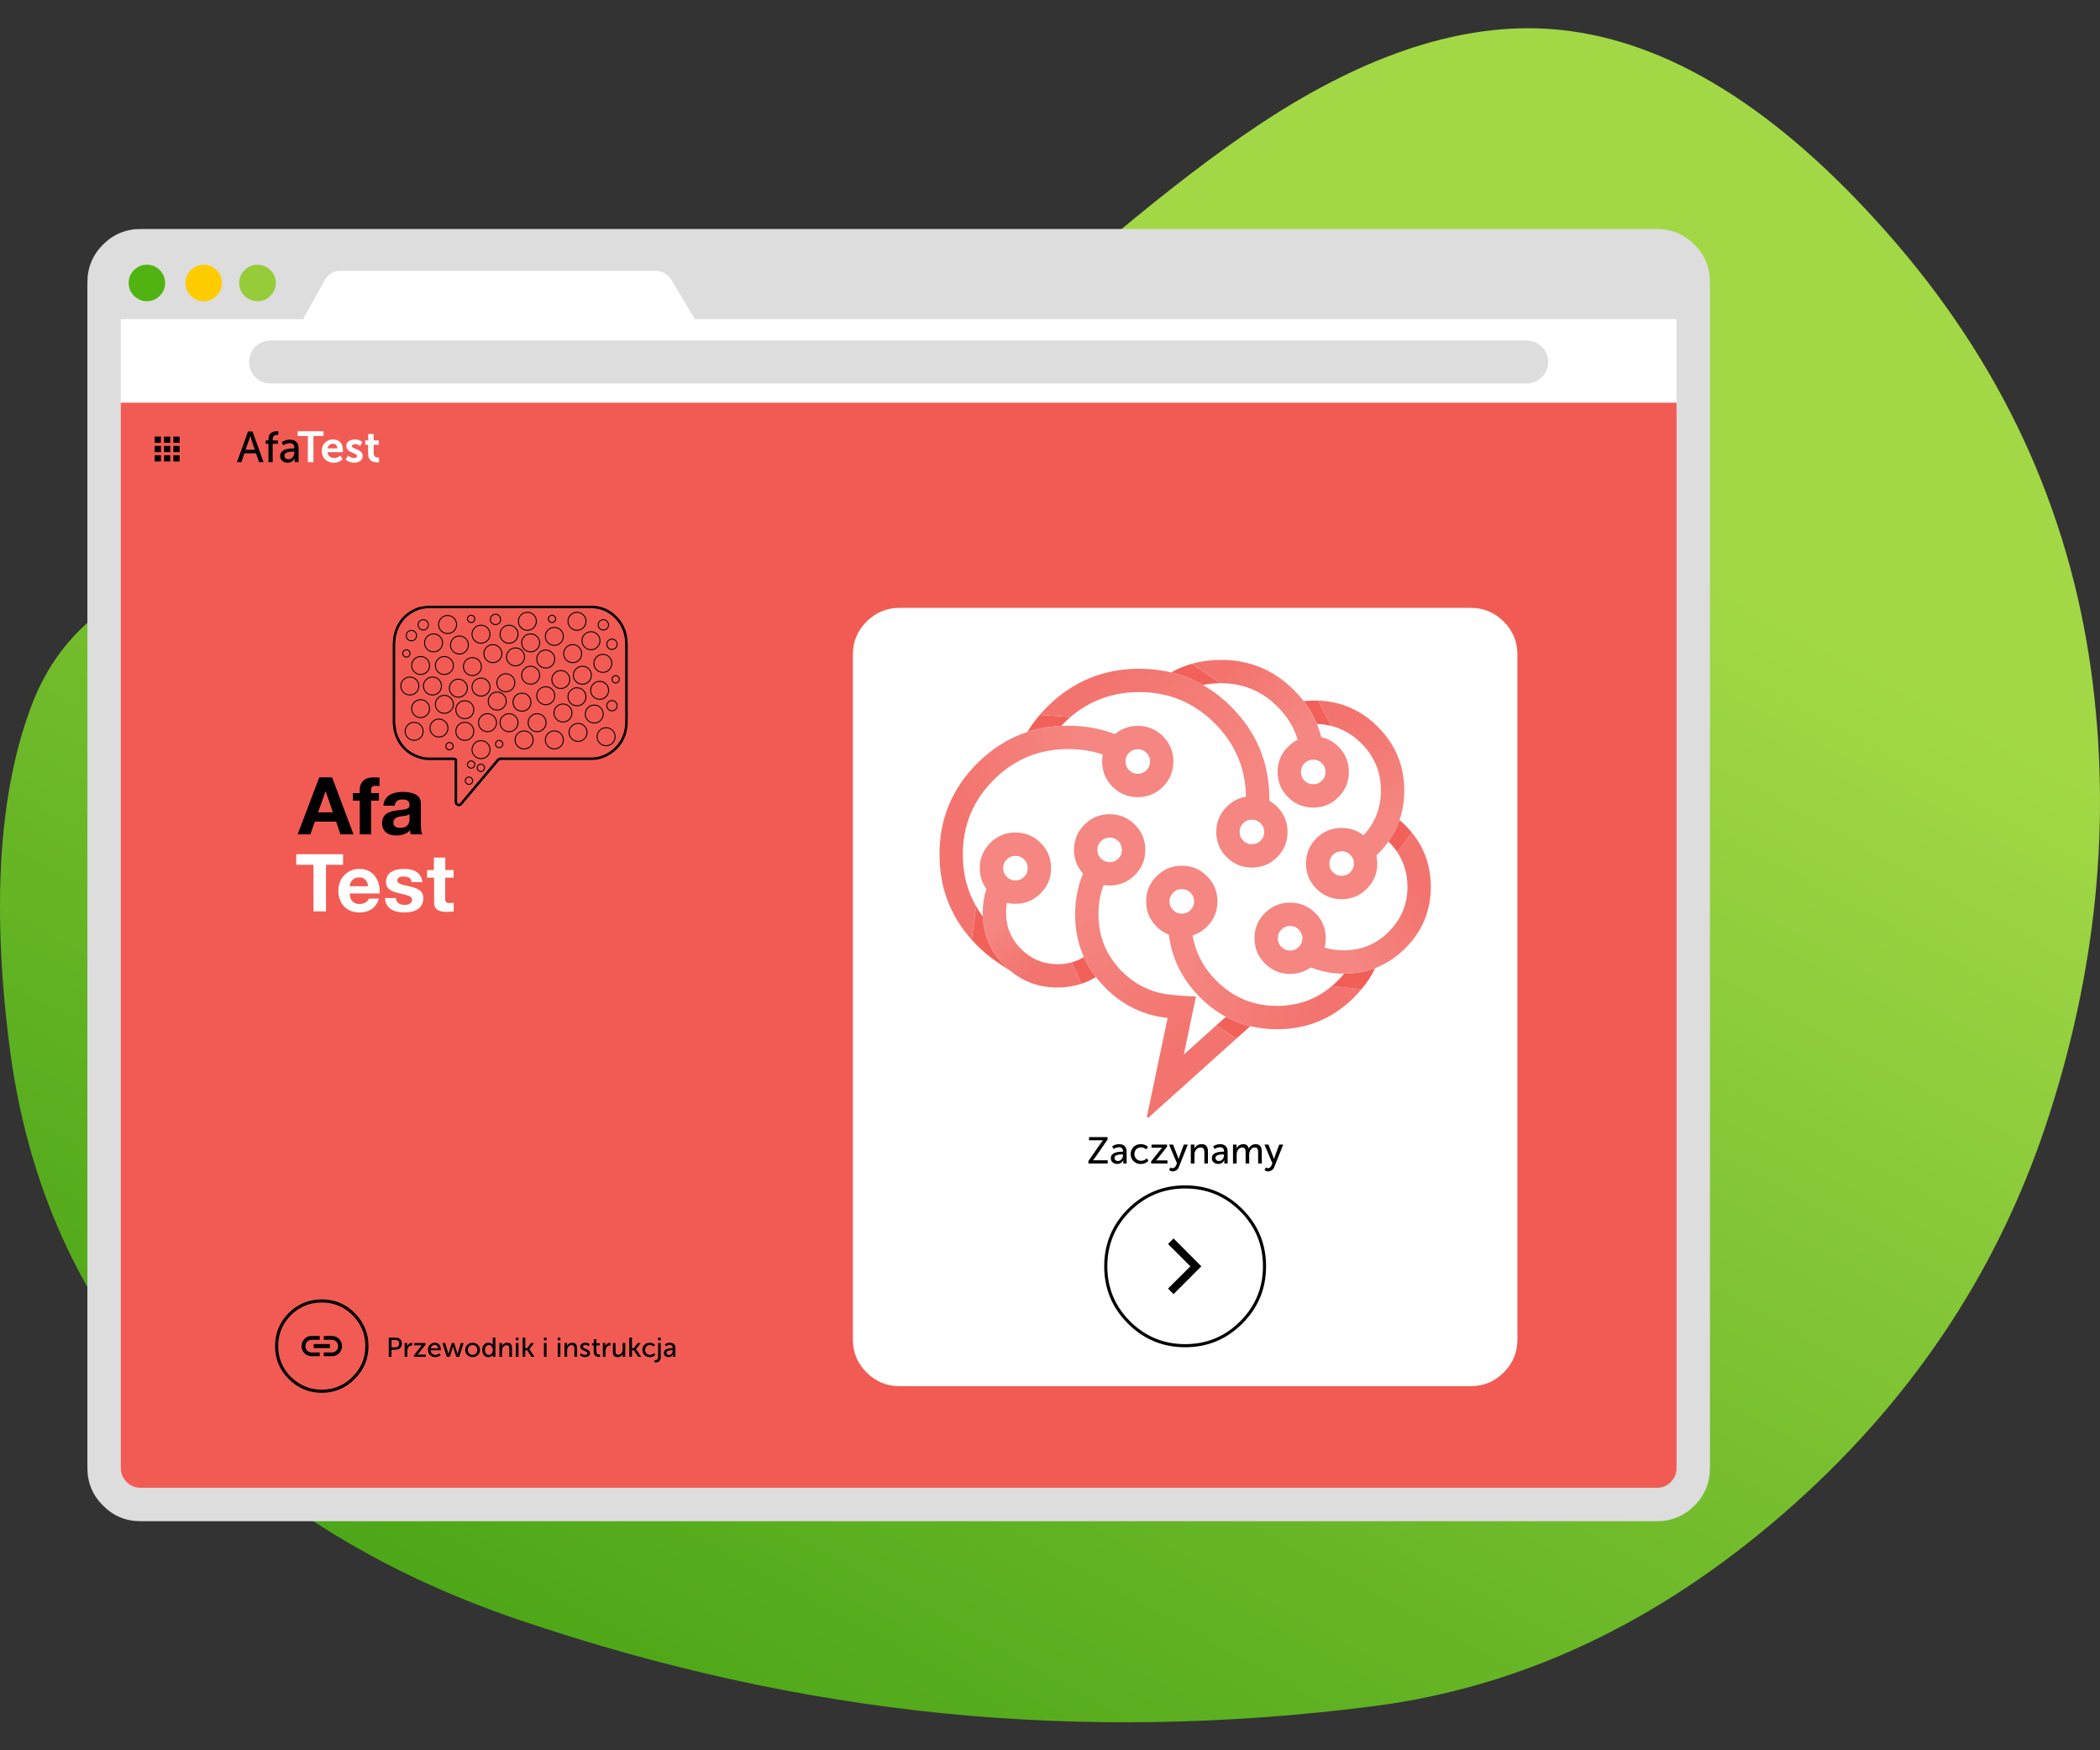 <svg xmlns="http://www.w3.org/2000/svg" xmlns:xlink="http://www.w3.org/1999/xlink" preserveAspectRatio="none" x="0px" y="0px" width="600px" height="500px" viewBox="0 0 600 500"><rect x="0" y="0" width="600" height="500" fill="#333333" stroke="none"/><defs><linearGradient id="Gradient_1" gradientUnits="userSpaceOnUse" x1="385.525" y1="19" x2="143.075" y2="462.5" spreadMethod="pad"><stop offset="15.294%" stop-color="#A2D846"></stop><stop offset="100%" stop-color="#4EA718"></stop></linearGradient><linearGradient id="Gradient_2" gradientUnits="userSpaceOnUse" x1="-116.462" y1="25.812" x2="-93.737" y2="55.588" spreadMethod="pad"><stop offset="0%" stop-color="#F58681"></stop><stop offset="100%" stop-color="#F3746E"></stop></linearGradient><linearGradient id="Gradient_3" gradientUnits="userSpaceOnUse" x1="-50.125" y1="-50.375" x2="-135.675" y2="-17.425" spreadMethod="pad"><stop offset="0%" stop-color="#F58681"></stop><stop offset="100%" stop-color="#F3746E"></stop></linearGradient><linearGradient id="Gradient_4" gradientUnits="userSpaceOnUse" x1="-59.812" y1="14.112" x2="5.312" y2="99.388" spreadMethod="pad"><stop offset="0%" stop-color="#F58681"></stop><stop offset="100%" stop-color="#F3746E"></stop></linearGradient><linearGradient id="Gradient_5" gradientUnits="userSpaceOnUse" x1="6.312" y1="41.575" x2="85.287" y2="80.625" spreadMethod="pad"><stop offset="0%" stop-color="#F58681"></stop><stop offset="100%" stop-color="#F3746E"></stop></linearGradient><linearGradient id="Gradient_6" gradientUnits="userSpaceOnUse" x1="92.875" y1="32.75" x2="141.425" y2="-3.25" spreadMethod="pad"><stop offset="0%" stop-color="#F58681"></stop><stop offset="100%" stop-color="#F3746E"></stop></linearGradient><linearGradient id="Gradient_7" gradientUnits="userSpaceOnUse" x1="115.238" y1="-35.975" x2="94.662" y2="-95.525" spreadMethod="pad"><stop offset="0%" stop-color="#F58681"></stop><stop offset="100%" stop-color="#F3746E"></stop></linearGradient><linearGradient id="Gradient_8" gradientUnits="userSpaceOnUse" x1="26.788" y1="-43.15" x2="-61.388" y2="-118.15" spreadMethod="pad"><stop offset="0%" stop-color="#F58681"></stop><stop offset="100%" stop-color="#F3746E"></stop></linearGradient><linearGradient id="Gradient_9" gradientUnits="userSpaceOnUse" x1="74.562" y1="-98.3" x2="30.438" y2="-135.8" spreadMethod="pad"><stop offset="0%" stop-color="#F58681"></stop><stop offset="100%" stop-color="#F3746E"></stop></linearGradient><g id="Layer0_0_FILL"><path fill="url(#Gradient_1)" stroke="none" d="M 597.5 191.85Q 587.85 121.65 539.3 66.65 492.35 13.4 445.9 8.55 408.3 4.6 363.6 33.1 346.9 43.75 324.35 62.2 298.35 83.9 285.15 94.65 236.4 134.5 203.3 147.15 182.8 154.9 133.3 155.55 79.05 156.2 58.75 161.2 21.25 170.4 9.4 200.55 -4.9 237.1 2.55 297.65 9.95 358.15 48.75 400.15 87.45 442.1 148.3 462.75 209.1 483.4 269.6 489.45 330.1 495.45 392.8 487.35 455.5 479.2 509.3 432.6 563.1 385.95 584.65 321.05 606.2 256.15 597.5 191.85 Z"></path></g><g id="browser_2_Layer6_0_FILL"><path fill="#DDDDDD" stroke="none" d="M -328.35 -222.55Q -332.85 -218.1 -332.85 -211.75L -332.85 284.9Q -332.85 291.25 -328.35 295.7 -323.9 300.2 -317.6 300.2L 317.65 300.2Q 324 300.2 328.45 295.7 332.9 291.25 332.9 284.9L 332.9 -211.75Q 332.9 -218.1 328.45 -222.55 324 -227.05 317.65 -227.05L -317.6 -227.05Q -323.9 -227.05 -328.35 -222.55 Z"></path></g><g id="browser_2_Layer5_0_FILL"><path fill="#F15B54" stroke="none" d="M -332.85 276.3Q -332.85 282.65 -328.35 287.1 -323.9 291.6 -317.6 291.6L 317.65 291.6Q 324 291.6 328.45 287.1 332.9 282.65 332.9 276.3L 332.9 -177.65 -332.85 -177.65 -332.85 276.3 Z"></path></g><g id="AfaTest_ekran_00__0_Layer2_0_FILL"><path fill="#F15B54" stroke="none" d="M -500 -355L -500 355 500 355 500 -355 -500 -355 Z"></path></g><g id="AfaTest_logo_0_Layer3_0_FILL"><path fill="#000000" stroke="none" d="M 120.25 -73.7Q 120.249 -86.24 110.65 -93.8 106.285 -97.172 100.6 -98.1L 98.35 -98.35 -6.6 -98.35Q -8.563 -98.22 -10.2 -97.95 -11.785 -97.686 -12.6 -97.55 -13.421 -97.352 -14.15 -97.1L -14.2 -97.1Q -26.9 -92.034 -29.5 -78.3L -29.85 -74.1 -29.85 -23.4Q -29.7 -21.8 -29.5 -20.2 -29.35 -19.25 -29.15 -18.25 -29.096 -18.038 -29.1 -17.95L -29.1 -17.95Q -25.198 -3.93 -11.5 -0.4 -8.908 0.302 -5.8 0.2L 8.9 0.2Q 9.403 0.205 9.55 0.25L 9.6 0.25 9.6 0.3Q 9.698 0.473 9.7 0.95L 9.7 26.8Q 9.584 28.862 11.6 29.55L 11.55 29.55Q 12.45 29.928 13.35 29.55 14.16 29.206 14.65 28.45L 37.85 0.85 37.85 0.85Q 38.467 0.09 39.4 0.15L 96.1 0.15Q 103.131 0.401 108.95 -3.35 114.047 -6.479 117.05 -11.65 119.995 -16.824 120.2 -22.85 120.3 -25.134 120.3 -28.55 120.25 -32.348 120.25 -34.25L 120.25 -73.7M 10.7 -0.9Q 10.303 -1.405 8.9 -1.4L -5.85 -1.4Q -8.702 -1.304 -11.1 -1.95 -23.841 -5.254 -27.5 -18.25L -28.25 -23.4 -28.25 -74.1 -27.85 -78.3Q -25.356 -90.923 -13.6 -95.6L -13.65 -95.6Q -13.089 -95.785 -12.25 -96 -9.159 -96.819 -6.6 -96.75L 98.35 -96.75 100.6 -96.45Q 105.707 -95.579 109.65 -92.55 118.651 -85.46 118.65 -73.7L 118.65 -34.25Q 118.65 -32.352 118.7 -28.55 118.7 -25.166 118.6 -22.9 118.405 -17.276 115.65 -12.45 112.853 -7.621 108.1 -4.7 102.679 -1.208 96.1 -1.45L 39.45 -1.45Q 37.734 -1.57 36.65 -0.2L 36.6 -0.15 13.4 27.45 13.35 27.5 13.3 27.55Q 13.114 27.905 12.75 28.05 12.45 28.172 12.15 28.05L 12.1 28.05Q 11.24 27.747 11.3 26.85L 11.3 0.95Q 11.302 -0.482 10.65 -0.9L 10.7 -0.9 Z"></path></g><g id="AfaTest_logo_0_Layer3_1_FILL"><path fill="#000000" stroke="none" d="M 132.95 30.65L 132.95 30.6Q 131.167 28.895 128.7 28.9 126.18 28.907 124.45 30.65 122.655 32.433 122.65 34.9 122.656 37.418 124.45 39.2 126.18 40.943 128.7 40.95 131.167 40.955 132.95 39.2L 132.95 39.2Q 134.744 37.418 134.75 34.9 134.745 32.433 132.95 30.65M 132.55 31.05Q 134.155 32.667 134.15 34.9 134.156 37.182 132.55 38.8L 132.55 38.75Q 130.933 40.345 128.7 40.35 126.419 40.357 124.85 38.8 123.244 37.182 123.25 34.9 123.245 32.667 124.85 31.05 126.419 29.493 128.7 29.5 130.933 29.505 132.55 31.05L 132.55 31.05 Z"></path></g><g id="AfaTest_logo_0_Layer3_2_FILL"><path fill="#000000" stroke="none" d="M 141.95 18.95L 141.95 18.95Q 140.168 17.156 137.65 17.15 135.183 17.155 133.4 18.95 131.605 20.733 131.6 23.2 131.606 25.718 133.4 27.5L 133.4 27.5Q 135.183 29.255 137.65 29.25 140.168 29.254 141.95 27.5L 141.95 27.5 141.95 27.5Q 143.704 25.718 143.7 23.2 143.705 20.733 141.95 18.95M 133.8 19.35Q 135.417 17.745 137.65 17.75 139.932 17.744 141.55 19.35L 141.5 19.35Q 143.095 20.967 143.1 23.2 143.096 25.464 141.55 27.05L 141.5 27.1Q 139.914 28.646 137.65 28.65 135.417 28.645 133.8 27.05L 133.8 27.1Q 132.194 25.482 132.2 23.2 132.195 20.967 133.8 19.35 Z"></path></g><g id="AfaTest_logo_0_Layer3_3_FILL"><path fill="#000000" stroke="none" d="M 126.45 49.4Q 126.443 46.88 124.7 45.15 122.917 43.355 120.45 43.35 117.936 43.355 116.2 45.1L 116.15 45.15Q 114.405 46.886 114.4 49.4 114.405 51.867 116.2 53.65 117.93 55.393 120.45 55.4 122.917 55.405 124.7 53.65L 124.7 53.65 124.7 53.65Q 126.455 51.867 126.45 49.4M 124.3 45.55Q 125.857 47.119 125.85 49.4 125.845 51.616 124.3 53.2L 124.25 53.25Q 122.666 54.795 120.45 54.8 118.169 54.807 116.6 53.25 114.995 51.633 115 49.4 114.995 47.132 116.6 45.55L 116.6 45.55 116.6 45.55Q 118.182 43.945 120.45 43.95 122.683 43.945 124.3 45.55 Z"></path></g><g id="AfaTest_logo_0_Layer3_4_FILL"><path fill="#000000" stroke="none" d="M 132.3 58.2L 132.3 58.15Q 130.518 56.446 128 56.45 125.533 56.445 123.75 58.15L 123.75 58.2Q 121.955 59.983 121.95 62.45 121.956 64.968 123.75 66.75L 123.75 66.75Q 125.533 68.505 128 68.5 130.518 68.504 132.3 66.75L 132.3 66.75 132.3 66.75Q 134.054 64.968 134.05 62.45 134.055 59.983 132.3 58.2L 132.3 58.2M 131.85 58.6L 131.9 58.6Q 133.445 60.234 133.45 62.45 133.446 64.714 131.9 66.3L 131.85 66.35Q 130.264 67.896 128 67.9 125.767 67.895 124.15 66.3L 124.15 66.35Q 122.544 64.732 122.55 62.45 122.545 60.217 124.15 58.6L 124.15 58.6Q 125.767 57.055 128 57.05 130.264 57.054 131.85 58.6 Z"></path></g><g id="AfaTest_logo_0_Layer3_5_FILL"><path fill="#000000" stroke="none" d="M 131.3 45.15Q 129.555 46.886 129.55 49.4 129.555 51.867 131.35 53.65 133.08 55.393 135.6 55.4 138.067 55.405 139.85 53.65L 139.85 53.65Q 141.645 51.867 141.65 49.4 141.645 46.868 139.85 45.1L 139.85 45.15Q 138.067 43.355 135.6 43.35 133.086 43.355 131.35 45.1L 131.3 45.15M 131.75 45.55L 131.75 45.55 131.75 45.55Q 133.332 43.945 135.6 43.95 137.833 43.945 139.45 45.55L 139.45 45.55Q 141.055 47.132 141.05 49.4 141.055 51.633 139.45 53.25L 139.45 53.2Q 137.833 54.795 135.6 54.8 133.319 54.807 131.75 53.25 130.145 51.633 130.15 49.4 130.145 47.132 131.75 45.55 Z"></path></g><g id="AfaTest_logo_0_Layer3_6_FILL"><path fill="#000000" stroke="none" d="M 148.8 59.6Q 147.017 57.805 144.55 57.8 142.036 57.805 140.3 59.55L 140.25 59.6Q 138.505 61.336 138.5 63.85 138.505 66.317 140.3 68.1L 140.25 68.1Q 142.018 69.895 144.55 69.9 147.017 69.895 148.8 68.1 150.595 66.317 150.6 63.85 150.595 61.318 148.8 59.55L 148.8 59.6M 144.55 58.4Q 146.783 58.395 148.4 60L 148.4 60Q 150.005 61.582 150 63.85 150.005 66.083 148.4 67.7 146.783 69.305 144.55 69.3 142.282 69.305 140.7 67.7L 140.7 67.7Q 139.095 66.083 139.1 63.85 139.095 61.582 140.7 60L 140.7 60 140.7 60Q 142.282 58.395 144.55 58.4 Z"></path></g><g id="AfaTest_logo_0_Layer3_7_FILL"><path fill="#000000" stroke="none" d="M 131.3 69.95Q 129.555 71.686 129.55 74.2 129.555 76.667 131.35 78.45 133.08 80.193 135.6 80.2 138.067 80.205 139.85 78.45L 139.85 78.45Q 141.645 76.667 141.65 74.2 141.645 71.668 139.85 69.9L 139.85 69.95Q 138.067 68.155 135.6 68.15 133.086 68.155 131.35 69.9L 131.3 69.95M 131.75 70.35L 131.75 70.35 131.75 70.35Q 133.332 68.745 135.6 68.75 137.833 68.745 139.45 70.35L 139.45 70.35Q 141.055 71.932 141.05 74.2 141.055 76.433 139.45 78.05L 139.45 78Q 137.833 79.595 135.6 79.6 133.319 79.607 131.75 78.05 130.145 76.433 130.15 74.2 130.145 71.932 131.75 70.35 Z"></path></g><g id="AfaTest_logo_0_Layer3_8_FILL"><path fill="#000000" stroke="none" d="M 136.4 85.05L 136.4 85.1Q 134.617 83.305 132.15 83.3 129.636 83.305 127.9 85.05L 127.85 85.1Q 126.105 86.836 126.1 89.35 126.105 91.817 127.9 93.6 129.63 95.343 132.15 95.35 134.617 95.355 136.4 93.6L 136.4 93.6Q 138.195 91.817 138.2 89.35 138.195 86.818 136.4 85.05M 136 85.5L 136 85.5Q 137.605 87.082 137.6 89.35 137.605 91.583 136 93.2L 136 93.15Q 134.383 94.745 132.15 94.75 129.869 94.757 128.3 93.2 126.695 91.583 126.7 89.35 126.695 87.082 128.3 85.5L 128.3 85.5 128.3 85.5Q 129.882 83.895 132.15 83.9 134.383 83.895 136 85.5 Z"></path></g><g id="AfaTest_logo_0_Layer3_9_FILL"><path fill="#000000" stroke="none" d="M 148.65 71.6Q 146.183 71.595 144.4 73.3L 144.4 73.35 144.35 73.35Q 142.645 75.133 142.65 77.6 142.646 80.118 144.35 81.9L 144.4 81.9 144.4 81.9Q 146.183 83.655 148.65 83.65 151.168 83.654 152.95 81.9L 152.95 81.9 152.95 81.9Q 154.704 80.118 154.7 77.6 154.705 75.133 152.95 73.35L 152.95 73.35 152.95 73.3Q 151.168 71.596 148.65 71.6M 144.8 73.75L 144.8 73.75Q 146.434 72.205 148.65 72.2 150.914 72.204 152.5 73.75L 152.55 73.75Q 154.095 75.384 154.1 77.6 154.096 79.864 152.55 81.45L 152.5 81.5Q 150.914 83.046 148.65 83.05 146.434 83.045 144.8 81.5L 144.8 81.45Q 143.254 79.864 143.25 77.6 143.255 75.384 144.8 73.75 Z"></path></g><g id="AfaTest_logo_0_Layer3_10_FILL"><path fill="#000000" stroke="none" d="M 144.4 87.15L 144.35 87.15Q 142.645 88.933 142.65 91.4 142.646 93.918 144.35 95.7L 144.4 95.7 144.4 95.7Q 146.183 97.455 148.65 97.45 151.168 97.454 152.95 95.7L 152.95 95.7 152.95 95.7Q 154.704 93.918 154.7 91.4 154.705 88.933 152.95 87.15L 152.95 87.15Q 151.168 85.356 148.65 85.35 146.183 85.355 144.4 87.15M 143.25 91.4Q 143.255 89.167 144.8 87.55L 144.8 87.55Q 146.417 85.945 148.65 85.95 150.932 85.944 152.55 87.55L 152.5 87.55Q 154.095 89.167 154.1 91.4 154.096 93.664 152.55 95.25L 152.5 95.3Q 150.914 96.846 148.65 96.85 146.434 96.845 144.8 95.3L 144.8 95.25Q 143.254 93.664 143.25 91.4 Z"></path></g><g id="AfaTest_logo_0_Layer3_11_FILL"><path fill="#000000" stroke="none" d="M 167.4 81.6L 167.4 81.65Q 165.617 79.855 163.15 79.85 160.636 79.855 158.9 81.6L 158.85 81.65Q 157.105 83.385 157.1 85.9 157.105 88.367 158.9 90.15L 158.85 90.15Q 160.618 91.945 163.15 91.95 165.617 91.945 167.4 90.15 169.195 88.367 169.2 85.9 169.195 83.368 167.4 81.6M 167 82.05Q 168.605 83.632 168.6 85.9 168.605 88.133 167 89.75 165.383 91.355 163.15 91.35 160.882 91.355 159.3 89.75L 159.3 89.75Q 157.695 88.133 157.7 85.9 157.695 83.632 159.3 82.05L 159.3 82.05 159.3 82.05Q 160.882 80.445 163.15 80.45 165.383 80.445 167 82.05L 167 82.05 Z"></path></g><g id="AfaTest_logo_0_Layer3_12_FILL"><path fill="#000000" stroke="none" d="M 163.3 98.85L 163.3 98.85Q 161.518 97.056 159 97.05 156.533 97.055 154.75 98.85 152.955 100.633 152.95 103.1 152.956 105.618 154.75 107.4L 154.75 107.4Q 156.533 109.155 159 109.15 161.518 109.154 163.3 107.4L 163.3 107.4 163.3 107.4Q 165.054 105.618 165.05 103.1 165.055 100.633 163.3 98.85M 162.9 106.95L 162.85 107Q 161.264 108.546 159 108.55 156.767 108.545 155.15 106.95L 155.15 107Q 153.544 105.382 153.55 103.1 153.545 100.867 155.15 99.25 156.767 97.645 159 97.65 161.282 97.644 162.9 99.25L 162.85 99.25Q 164.445 100.867 164.45 103.1 164.446 105.364 162.9 106.95 Z"></path></g><g id="AfaTest_logo_0_Layer3_13_FILL"><path fill="#000000" stroke="none" d="M 120.55 95.7L 120.55 95.7Q 122.344 93.918 122.35 91.4 122.345 88.933 120.55 87.15 118.767 85.355 116.3 85.35 113.768 85.355 112 87.15L 112.05 87.15Q 110.255 88.933 110.25 91.4 110.256 93.918 112.05 95.7 113.78 97.443 116.3 97.45 118.767 97.455 120.55 95.7M 112.45 87.55L 112.45 87.55Q 114.032 85.945 116.3 85.95 118.533 85.945 120.15 87.55 121.755 89.167 121.75 91.4 121.756 93.682 120.15 95.3L 120.15 95.25Q 118.533 96.845 116.3 96.85 114.019 96.857 112.45 95.3 110.844 93.682 110.85 91.4 110.845 89.167 112.45 87.55 Z"></path></g><g id="AfaTest_logo_0_Layer3_14_FILL"><path fill="#000000" stroke="none" d="M 163.3 58.9L 163.3 58.9Q 161.518 57.106 159 57.1 156.533 57.105 154.75 58.9 152.955 60.683 152.95 63.15 152.956 65.668 154.75 67.45L 154.75 67.45Q 156.533 69.205 159 69.2 161.518 69.204 163.3 67.45L 163.3 67.45 163.3 67.45Q 165.054 65.668 165.05 63.15 165.055 60.683 163.3 58.9M 162.9 59.3L 162.85 59.3Q 164.445 60.917 164.45 63.15 164.446 65.414 162.9 67L 162.85 67.05Q 161.264 68.596 159 68.6 156.767 68.595 155.15 67L 155.15 67.05Q 153.544 65.432 153.55 63.15 153.545 60.917 155.15 59.3 156.767 57.695 159 57.7 161.282 57.694 162.9 59.3 Z"></path></g><g id="AfaTest_logo_0_Layer3_15_FILL"><path fill="#000000" stroke="none" d="M 169.35 66.05Q 166.818 66.055 165.05 67.85L 165.1 67.85Q 163.305 69.633 163.3 72.1 163.306 74.618 165.1 76.4 166.83 78.143 169.35 78.15 171.817 78.155 173.6 76.4L 173.6 76.4Q 175.394 74.618 175.4 72.1 175.395 69.633 173.6 67.85 171.817 66.055 169.35 66.05M 165.5 68.25L 165.5 68.25Q 167.082 66.645 169.35 66.65 171.583 66.645 173.2 68.25 174.805 69.867 174.8 72.1 174.806 74.382 173.2 76L 173.2 75.95Q 171.583 77.545 169.35 77.55 167.069 77.557 165.5 76 163.894 74.382 163.9 72.1 163.895 69.867 165.5 68.25 Z"></path></g><g id="AfaTest_logo_0_Layer3_16_FILL"><path fill="#000000" stroke="none" d="M 141 32L 140.95 32.05Q 139.205 33.786 139.2 36.3 139.205 38.767 141 40.55L 140.95 40.55Q 142.718 42.345 145.25 42.35 147.717 42.345 149.5 40.55L 149.5 40.55Q 151.255 38.767 151.25 36.3 151.243 33.78 149.5 32.05 147.717 30.255 145.25 30.25 142.736 30.255 141 32M 139.8 36.3Q 139.795 34.032 141.4 32.45L 141.4 32.45 141.4 32.45Q 142.982 30.845 145.25 30.85 147.483 30.845 149.1 32.45 150.657 34.019 150.65 36.3 150.645 38.533 149.05 40.15L 149.1 40.15Q 147.483 41.755 145.25 41.75 142.982 41.755 141.4 40.15L 141.4 40.15Q 139.795 38.533 139.8 36.3 Z"></path></g><g id="AfaTest_logo_0_Layer3_17_FILL"><path fill="#000000" stroke="none" d="M 162.3 37.55L 162.35 37.55Q 160.555 39.333 160.55 41.8 160.556 44.318 162.35 46.1 164.08 47.843 166.6 47.85 169.067 47.855 170.85 46.1L 170.85 46.1Q 172.644 44.318 172.65 41.8 172.645 39.333 170.85 37.55 169.067 35.755 166.6 35.75 164.068 35.755 162.3 37.55M 170.45 37.95Q 172.055 39.567 172.05 41.8 172.056 44.082 170.45 45.7L 170.45 45.65Q 168.833 47.245 166.6 47.25 164.319 47.257 162.75 45.7 161.144 44.082 161.15 41.8 161.145 39.567 162.75 37.95L 162.75 37.95Q 164.332 36.345 166.6 36.35 168.833 36.345 170.45 37.95 Z"></path></g><g id="AfaTest_logo_0_Layer3_18_FILL"><path fill="#000000" stroke="none" d="M 157.75 45.8L 157.75 45.75Q 155.967 44.045 153.5 44.05 150.98 44.057 149.25 45.8 147.455 47.583 147.45 50.05 147.456 52.568 149.25 54.35 150.98 56.093 153.5 56.1 155.967 56.105 157.75 54.35L 157.75 54.35Q 159.544 52.568 159.55 50.05 159.545 47.583 157.75 45.8M 149.65 46.2Q 151.219 44.643 153.5 44.65 155.733 44.655 157.35 46.2L 157.35 46.2Q 158.955 47.817 158.95 50.05 158.956 52.332 157.35 53.95L 157.35 53.9Q 155.733 55.495 153.5 55.5 151.219 55.507 149.65 53.95 148.044 52.332 148.05 50.05 148.045 47.817 149.65 46.2 Z"></path></g><g id="AfaTest_logo_0_Layer3_19_FILL"><path fill="#000000" stroke="none" d="M 165.05 29.4Q 165.055 26.933 163.3 25.15L 163.3 25.15Q 161.518 23.356 159 23.35 156.533 23.355 154.75 25.15 152.955 26.933 152.95 29.4 152.956 31.918 154.75 33.7L 154.75 33.7Q 156.533 35.455 159 35.45 161.518 35.454 163.3 33.7L 163.3 33.7 163.3 33.7Q 165.054 31.918 165.05 29.4M 162.9 25.55L 162.85 25.55Q 164.445 27.167 164.45 29.4 164.446 31.664 162.9 33.25L 162.85 33.3Q 161.264 34.846 159 34.85 156.767 34.845 155.15 33.25L 155.15 33.3Q 153.544 31.682 153.55 29.4 153.545 27.167 155.15 25.55 156.767 23.945 159 23.95 161.282 23.944 162.9 25.55 Z"></path></g><g id="AfaTest_logo_0_Layer3_20_FILL"><path fill="#000000" stroke="none" d="M 175 43.85Q 175.006 46.368 176.8 48.15 178.53 49.893 181.05 49.9 183.517 49.905 185.3 48.15L 185.3 48.15Q 187.094 46.368 187.1 43.85 187.095 41.383 185.3 39.6L 185.3 39.55Q 183.517 37.845 181.05 37.85 178.53 37.857 176.8 39.6 175.005 41.383 175 43.85M 177.2 40Q 178.769 38.443 181.05 38.45 183.283 38.455 184.9 40L 184.9 40Q 186.505 41.617 186.5 43.85 186.506 46.132 184.9 47.75L 184.9 47.7Q 183.283 49.295 181.05 49.3 178.769 49.307 177.2 47.75 175.594 46.132 175.6 43.85 175.595 41.617 177.2 40 Z"></path></g><g id="AfaTest_logo_0_Layer3_21_FILL"><path fill="#000000" stroke="none" d="M 194.95 30.65L 194.95 30.6Q 193.167 28.895 190.7 28.9 188.18 28.907 186.45 30.65 184.655 32.433 184.65 34.9 184.656 37.418 186.45 39.2 188.18 40.943 190.7 40.95 193.167 40.955 194.95 39.2L 194.95 39.2Q 196.744 37.418 196.75 34.9 196.745 32.433 194.95 30.65M 194.55 31.05Q 196.155 32.667 196.15 34.9 196.156 37.182 194.55 38.8L 194.55 38.75Q 192.933 40.345 190.7 40.35 188.419 40.357 186.85 38.8 185.244 37.182 185.25 34.9 185.245 32.667 186.85 31.05 188.419 29.493 190.7 29.5 192.933 29.505 194.55 31.05L 194.55 31.05 Z"></path></g><g id="AfaTest_logo_0_Layer3_22_FILL"><path fill="#000000" stroke="none" d="M 206.4 45.25Q 206.395 42.783 204.6 41 202.817 39.205 200.35 39.2 197.818 39.205 196.05 41L 196.1 41Q 194.305 42.783 194.3 45.25 194.306 47.768 196.1 49.55 197.83 51.293 200.35 51.3 202.817 51.305 204.6 49.55L 204.6 49.55Q 206.394 47.768 206.4 45.25M 204.2 49.15L 204.2 49.1Q 202.583 50.695 200.35 50.7 198.069 50.707 196.5 49.15 194.894 47.532 194.9 45.25 194.895 43.017 196.5 41.4L 196.5 41.4Q 198.082 39.795 200.35 39.8 202.583 39.795 204.2 41.4 205.805 43.017 205.8 45.25 205.806 47.532 204.2 49.15 Z"></path></g><g id="AfaTest_logo_0_Layer3_23_FILL"><path fill="#000000" stroke="none" d="M 194.95 51.3L 194.95 51.35Q 193.167 49.555 190.7 49.55 188.186 49.555 186.45 51.3L 186.4 51.35Q 184.655 53.086 184.65 55.6 184.655 58.067 186.45 59.85 188.18 61.593 190.7 61.6 193.167 61.605 194.95 59.85L 194.95 59.85Q 196.745 58.067 196.75 55.6 196.745 53.068 194.95 51.3M 194.55 59.45L 194.55 59.4Q 192.933 60.995 190.7 61 188.419 61.007 186.85 59.45 185.245 57.833 185.25 55.6 185.245 53.332 186.85 51.75L 186.85 51.75 186.85 51.75Q 188.432 50.145 190.7 50.15 192.933 50.145 194.55 51.75L 194.55 51.75Q 196.155 53.332 196.15 55.6 196.155 57.833 194.55 59.45 Z"></path></g><g id="AfaTest_logo_0_Layer3_24_FILL"><path fill="#000000" stroke="none" d="M 200.85 85.9Q 200.843 83.38 199.1 81.65 197.317 79.855 194.85 79.85 192.336 79.855 190.6 81.6L 190.55 81.65Q 188.805 83.386 188.8 85.9 188.805 88.367 190.6 90.15L 190.55 90.15Q 192.318 91.945 194.85 91.95 197.317 91.945 199.1 90.15L 199.1 90.15Q 200.855 88.367 200.85 85.9M 198.7 82.05Q 200.257 83.619 200.25 85.9 200.245 88.133 198.65 89.75L 198.7 89.75Q 197.083 91.355 194.85 91.35 192.582 91.355 191 89.75L 191 89.75Q 189.395 88.133 189.4 85.9 189.395 83.632 191 82.05L 191 82.05 191 82.05Q 192.582 80.445 194.85 80.45 197.083 80.445 198.7 82.05 Z"></path></g><g id="AfaTest_logo_0_Layer3_25_FILL"><path fill="#000000" stroke="none" d="M 196.1 72.95Q 197.83 74.693 200.35 74.7 202.817 74.705 204.6 72.95L 204.6 72.95Q 206.394 71.168 206.4 68.65 206.395 66.183 204.6 64.4L 204.6 64.35Q 202.817 62.645 200.35 62.65 197.83 62.657 196.1 64.4 194.305 66.183 194.3 68.65 194.306 71.168 196.1 72.95M 196.5 64.8Q 198.069 63.243 200.35 63.25 202.583 63.255 204.2 64.8L 204.2 64.8Q 205.805 66.417 205.8 68.65 205.806 70.932 204.2 72.55L 204.2 72.5Q 202.583 74.095 200.35 74.1 198.069 74.107 196.5 72.55 194.894 70.932 194.9 68.65 194.895 66.417 196.5 64.8 Z"></path></g><g id="AfaTest_logo_0_Layer3_26_FILL"><path fill="#000000" stroke="none" d="M 216 58.35Q 215.993 55.83 214.25 54.1 212.467 52.305 210 52.3 207.486 52.305 205.75 54.05L 205.7 54.1Q 203.955 55.836 203.95 58.35 203.955 60.817 205.75 62.6 207.48 64.343 210 64.35 212.467 64.355 214.25 62.6L 214.25 62.6 214.25 62.6Q 216.005 60.817 216 58.35M 213.85 54.5Q 215.407 56.069 215.4 58.35 215.395 60.566 213.85 62.15L 213.8 62.2Q 212.216 63.745 210 63.75 207.719 63.757 206.15 62.2 204.545 60.583 204.55 58.35 204.545 56.082 206.15 54.5L 206.15 54.5 206.15 54.5Q 207.732 52.895 210 52.9 212.233 52.895 213.85 54.5 Z"></path></g><g id="AfaTest_logo_0_Layer3_27_FILL"><path fill="#000000" stroke="none" d="M 224.6 65.1L 224.6 65.1Q 222.818 63.306 220.3 63.3 217.833 63.305 216.05 65.1 214.255 66.883 214.25 69.35 214.256 71.868 216.05 73.65L 216.05 73.65Q 217.833 75.405 220.3 75.4 222.818 75.404 224.6 73.65L 224.6 73.65 224.6 73.65Q 226.354 71.868 226.35 69.35 226.355 66.883 224.6 65.1M 224.2 65.5L 224.15 65.5Q 225.745 67.117 225.75 69.35 225.746 71.614 224.2 73.2L 224.15 73.25Q 222.564 74.796 220.3 74.8 218.067 74.795 216.45 73.2L 216.45 73.25Q 214.844 71.632 214.85 69.35 214.845 67.117 216.45 65.5 218.067 63.895 220.3 63.9 222.582 63.894 224.2 65.5 Z"></path></g><g id="AfaTest_logo_0_Layer3_28_FILL"><path fill="#000000" stroke="none" d="M 189.45 68.55L 189.45 68.55Q 187.668 66.756 185.15 66.75 182.683 66.755 180.9 68.55L 180.85 68.55Q 179.145 70.333 179.15 72.8 179.146 75.318 180.85 77.1L 180.9 77.1 180.9 77.1Q 182.683 78.855 185.15 78.85 187.668 78.854 189.45 77.1L 189.45 77.1 189.45 77.1Q 191.204 75.318 191.2 72.8 191.205 70.333 189.45 68.55M 189 68.95Q 190.595 70.567 190.6 72.8 190.596 75.064 189.05 76.65L 189 76.7Q 187.414 78.246 185.15 78.25 182.934 78.245 181.3 76.7L 181.3 76.65Q 179.754 75.064 179.75 72.8 179.755 70.567 181.3 68.95L 181.3 68.95Q 182.917 67.345 185.15 67.35 187.432 67.344 189.05 68.95L 189 68.95 Z"></path></g><g id="AfaTest_logo_0_Layer3_29_FILL"><path fill="#000000" stroke="none" d="M 172.65 81.65L 172.65 81.6Q 170.855 83.368 170.85 85.9 170.855 88.367 172.65 90.15 174.433 91.945 176.9 91.95 179.418 91.944 181.2 90.15L 181.2 90.15Q 182.955 88.367 182.95 85.9 182.943 83.38 181.2 81.65 179.418 79.856 176.9 79.85 174.433 79.855 172.65 81.65M 173.05 82.05L 173.05 82.05Q 174.667 80.445 176.9 80.45 179.182 80.444 180.8 82.05 182.357 83.619 182.35 85.9 182.345 88.133 180.75 89.75L 180.8 89.75Q 179.182 91.356 176.9 91.35 174.667 91.355 173.05 89.75 171.445 88.133 171.45 85.9 171.445 83.632 173.05 82.05 Z"></path></g><g id="AfaTest_logo_0_Layer3_30_FILL"><path fill="#000000" stroke="none" d="M 190.85 92.65L 190.85 92.65Q 189.068 90.856 186.55 90.85 184.083 90.855 182.3 92.65 180.505 94.433 180.5 96.9 180.506 99.418 182.3 101.2L 182.3 101.2Q 184.083 102.955 186.55 102.95 189.068 102.954 190.85 101.2L 190.85 101.2 190.85 101.2Q 192.604 99.418 192.6 96.9 192.605 94.433 190.85 92.65M 186.55 91.45Q 188.832 91.444 190.45 93.05L 190.4 93.05Q 191.995 94.667 192 96.9 191.996 99.164 190.45 100.75L 190.4 100.8Q 188.814 102.346 186.55 102.35 184.317 102.345 182.7 100.75L 182.7 100.8Q 181.094 99.182 181.1 96.9 181.095 94.667 182.7 93.05 184.317 91.445 186.55 91.45 Z"></path></g><g id="AfaTest_logo_0_Layer3_31_FILL"><path fill="#000000" stroke="none" d="M 215.65 83.95Q 217.405 82.167 217.4 79.7 217.393 77.18 215.65 75.45 213.868 73.656 211.35 73.65 208.883 73.655 207.1 75.45L 207.1 75.4Q 205.305 77.168 205.3 79.7 205.305 82.167 207.1 83.95 208.883 85.745 211.35 85.75 213.868 85.744 215.65 83.95L 215.65 83.95M 215.2 83.55L 215.25 83.55Q 213.632 85.156 211.35 85.15 209.117 85.155 207.5 83.55 205.895 81.933 205.9 79.7 205.895 77.432 207.5 75.85L 207.5 75.85Q 209.117 74.245 211.35 74.25 213.632 74.244 215.25 75.85 216.807 77.419 216.8 79.7 216.795 81.933 215.2 83.55 Z"></path></g><g id="AfaTest_logo_0_Layer3_32_FILL"><path fill="#000000" stroke="none" d="M 216.75 87.8L 216.7 87.85Q 214.955 89.586 214.95 92.1 214.955 94.567 216.75 96.35L 216.7 96.35Q 218.468 98.145 221 98.15 223.467 98.145 225.25 96.35 227.045 94.567 227.05 92.1 227.045 89.568 225.25 87.8L 225.25 87.85Q 223.467 86.055 221 86.05 218.486 86.055 216.75 87.8M 217.15 88.25L 217.15 88.25Q 218.732 86.645 221 86.65 223.233 86.645 224.85 88.25L 224.85 88.25Q 226.455 89.832 226.45 92.1 226.455 94.333 224.85 95.95 223.233 97.555 221 97.55 218.732 97.555 217.15 95.95L 217.15 95.95Q 215.545 94.333 215.55 92.1 215.545 89.832 217.15 88.25L 217.15 88.25 Z"></path></g><g id="AfaTest_logo_0_Layer3_33_FILL"><path fill="#000000" stroke="none" d="M 201.6 92.65Q 199.805 94.433 199.8 96.9 199.806 99.418 201.6 101.2 203.33 102.943 205.85 102.95 208.317 102.955 210.1 101.2L 210.1 101.2Q 211.894 99.418 211.9 96.9 211.895 94.433 210.1 92.65 208.317 90.855 205.85 90.85 203.318 90.855 201.55 92.65L 201.6 92.65M 202 93.05L 202 93.05Q 203.582 91.445 205.85 91.45 208.083 91.445 209.7 93.05 211.305 94.667 211.3 96.9 211.306 99.182 209.7 100.8L 209.7 100.75Q 208.083 102.345 205.85 102.35 203.569 102.357 202 100.8 200.394 99.182 200.4 96.9 200.395 94.667 202 93.05 Z"></path></g><g id="AfaTest_logo_0_Layer3_34_FILL"><path fill="#000000" stroke="none" d="M 181.2 25.15L 181.2 25.15Q 179.418 23.356 176.9 23.35 174.433 23.355 172.65 25.15 170.855 26.933 170.85 29.4 170.856 31.918 172.65 33.7L 172.65 33.7Q 174.433 35.455 176.9 35.45 179.418 35.454 181.2 33.7L 181.2 33.7 181.2 33.7Q 182.954 31.918 182.95 29.4 182.955 26.933 181.2 25.15M 180.8 25.55L 180.75 25.55Q 182.345 27.167 182.35 29.4 182.346 31.664 180.8 33.25L 180.75 33.3Q 179.164 34.846 176.9 34.85 174.667 34.845 173.05 33.25L 173.05 33.3Q 171.444 31.682 171.45 29.4 171.445 27.167 173.05 25.55 174.667 23.945 176.9 23.95 179.182 23.944 180.8 25.55 Z"></path></g><g id="AfaTest_logo_0_Layer3_35_FILL"><path fill="#000000" stroke="none" d="M 194.65 21.15Q 194.643 18.63 192.9 16.9 191.118 15.106 188.6 15.1 186.133 15.105 184.35 16.9 182.607 18.63 182.6 21.15 182.595 23.617 184.3 25.4L 184.35 25.4Q 186.133 27.195 188.6 27.2 191.118 27.194 192.9 25.4L 192.9 25.4Q 194.655 23.617 194.65 21.15M 184.75 17.3Q 186.367 15.695 188.6 15.7 190.882 15.694 192.5 17.3 194.057 18.869 194.05 21.15 194.045 23.383 192.45 25L 192.5 25Q 190.882 26.606 188.6 26.6 186.367 26.605 184.75 25L 184.75 25Q 183.205 23.383 183.2 21.15 183.193 18.869 184.75 17.3 Z"></path></g><g id="AfaTest_logo_0_Layer3_36_FILL"><path fill="#000000" stroke="none" d="M 211.9 30.8Q 211.895 28.268 210.1 26.5L 210.1 26.55Q 208.317 24.755 205.85 24.75 203.336 24.755 201.6 26.5L 201.55 26.55Q 199.805 28.286 199.8 30.8 199.805 33.267 201.6 35.05 203.33 36.793 205.85 36.8 208.317 36.805 210.1 35.05L 210.1 35.05Q 211.895 33.267 211.9 30.8M 209.7 26.95L 209.7 26.95Q 211.305 28.532 211.3 30.8 211.305 33.033 209.7 34.65L 209.7 34.6Q 208.083 36.195 205.85 36.2 203.569 36.207 202 34.65 200.395 33.033 200.4 30.8 200.395 28.532 202 26.95L 202 26.95 202 26.95Q 203.582 25.345 205.85 25.35 208.083 25.345 209.7 26.95 Z"></path></g><g id="AfaTest_logo_0_Layer3_37_FILL"><path fill="#000000" stroke="none" d="M 226.35 21.15Q 226.343 18.63 224.6 16.9 222.818 15.106 220.3 15.1 217.833 15.105 216.05 16.9L 216.05 16.85Q 214.255 18.618 214.25 21.15 214.255 23.617 216.05 25.4 217.833 27.195 220.3 27.2 222.818 27.194 224.6 25.4L 224.6 25.4Q 226.355 23.617 226.35 21.15M 224.2 17.3Q 225.757 18.869 225.75 21.15 225.745 23.383 224.15 25L 224.2 25Q 222.582 26.606 220.3 26.6 218.067 26.605 216.45 25 214.845 23.383 214.85 21.15 214.845 18.882 216.45 17.3L 216.45 17.3Q 218.067 15.695 220.3 15.7 222.582 15.694 224.2 17.3 Z"></path></g><g id="AfaTest_logo_0_Layer3_38_FILL"><path fill="#000000" stroke="none" d="M 235.3 33.55Q 235.293 31.03 233.55 29.3 231.768 27.506 229.25 27.5 226.783 27.505 225 29.3L 225 29.25Q 223.205 31.018 223.2 33.55 223.205 36.017 225 37.8 226.783 39.595 229.25 39.6 231.768 39.594 233.55 37.8L 233.55 37.8Q 235.305 36.017 235.3 33.55M 233.15 29.7Q 234.707 31.269 234.7 33.55 234.695 35.783 233.1 37.4L 233.15 37.4Q 231.532 39.006 229.25 39 227.017 39.005 225.4 37.4 223.795 35.783 223.8 33.55 223.795 31.282 225.4 29.7L 225.4 29.7Q 227.017 28.095 229.25 28.1 231.532 28.094 233.15 29.7 Z"></path></g><g id="AfaTest_logo_0_Layer3_39_FILL"><path fill="#000000" stroke="none" d="M 244.95 94.85Q 244.943 92.33 243.2 90.6 241.418 88.806 238.9 88.8 236.433 88.805 234.65 90.6L 234.65 90.55Q 232.855 92.318 232.85 94.85 232.855 97.317 234.65 99.1 236.433 100.895 238.9 100.9 241.418 100.894 243.2 99.1L 243.2 99.1Q 244.955 97.317 244.95 94.85M 235.05 91Q 236.667 89.395 238.9 89.4 241.182 89.394 242.8 91 244.357 92.569 244.35 94.85 244.345 97.083 242.75 98.7L 242.8 98.7Q 241.182 100.306 238.9 100.3 236.667 100.305 235.05 98.7 233.445 97.083 233.45 94.85 233.445 92.582 235.05 91L 235.05 91 Z"></path></g><g id="AfaTest_logo_0_Layer3_40_FILL"><path fill="#000000" stroke="none" d="M 229.8 55.6Q 229.793 53.08 228.05 51.35 226.268 49.556 223.75 49.55 221.283 49.555 219.5 51.35L 219.5 51.3Q 217.705 53.068 217.7 55.6 217.705 58.067 219.5 59.85L 219.5 59.85Q 221.283 61.605 223.75 61.6 226.268 61.604 228.05 59.85L 228.05 59.85 228.05 59.85Q 229.805 58.067 229.8 55.6M 223.75 50.15Q 226.032 50.144 227.65 51.75 229.207 53.319 229.2 55.6 229.195 57.816 227.65 59.4L 227.6 59.45Q 226.014 60.996 223.75 61 221.517 60.995 219.9 59.4L 219.9 59.45Q 218.295 57.833 218.3 55.6 218.295 53.332 219.9 51.75L 219.9 51.75Q 221.517 50.145 223.75 50.15 Z"></path></g><g id="AfaTest_logo_0_Layer3_41_FILL"><path fill="#000000" stroke="none" d="M 232.6 43.75Q 230.805 45.533 230.8 48 230.806 50.518 232.6 52.3 234.33 54.043 236.85 54.05 239.317 54.055 241.1 52.3L 241.1 52.3Q 242.894 50.518 242.9 48 242.895 45.533 241.1 43.75 239.317 41.955 236.85 41.95 234.318 41.955 232.55 43.75L 232.6 43.75M 233 44.15Q 234.582 42.545 236.85 42.55 239.083 42.545 240.7 44.15 242.305 45.767 242.3 48 242.306 50.282 240.7 51.9L 240.7 51.85Q 239.083 53.445 236.85 53.45 234.569 53.457 233 51.9 231.394 50.282 231.4 48 231.395 45.767 233 44.15L 233 44.15 Z"></path></g><g id="AfaTest_logo_0_Layer3_42_FILL"><path fill="#000000" stroke="none" d="M 239.05 60.95L 239.05 60.9Q 237.267 59.195 234.8 59.2 232.28 59.207 230.55 60.95 228.755 62.733 228.75 65.2 228.756 67.718 230.55 69.5 232.28 71.243 234.8 71.25 237.267 71.255 239.05 69.5L 239.05 69.5 239.05 69.5Q 240.804 67.718 240.8 65.2 240.805 62.733 239.05 60.95L 239.05 60.95M 238.6 61.35L 238.65 61.35Q 240.195 62.984 240.2 65.2 240.196 67.464 238.65 69.05L 238.6 69.1Q 237.016 70.645 234.8 70.65 232.519 70.657 230.95 69.1 229.344 67.482 229.35 65.2 229.345 62.967 230.95 61.35 232.519 59.793 234.8 59.8 237.016 59.805 238.6 61.35 Z"></path></g><g id="AfaTest_logo_0_Layer3_43_FILL"><path fill="#000000" stroke="none" d="M 237.35 80.4Q 237.343 77.88 235.6 76.15 233.817 74.355 231.35 74.35 228.836 74.355 227.1 76.1L 227.05 76.15Q 225.305 77.886 225.3 80.4 225.305 82.867 227.1 84.65 228.83 86.393 231.35 86.4 233.817 86.405 235.6 84.65L 235.6 84.65 235.6 84.65Q 237.355 82.867 237.35 80.4M 235.2 84.2L 235.15 84.25Q 233.566 85.795 231.35 85.8 229.069 85.807 227.5 84.25 225.895 82.633 225.9 80.4 225.895 78.132 227.5 76.55L 227.5 76.55 227.5 76.55Q 229.082 74.945 231.35 74.95 233.583 74.945 235.2 76.55 236.757 78.119 236.75 80.4 236.745 82.616 235.2 84.2 Z"></path></g><g id="AfaTest_logo_0_Layer3_44_FILL"><path fill="#000000" stroke="none" d="M 221.85 37.55L 221.85 37.55Q 220.068 35.756 217.55 35.75 215.083 35.755 213.3 37.55 211.505 39.333 211.5 41.8 211.506 44.318 213.3 46.1L 213.3 46.1Q 215.083 47.855 217.55 47.85 220.068 47.854 221.85 46.1L 221.85 46.1 221.85 46.1Q 223.604 44.318 223.6 41.8 223.605 39.333 221.85 37.55M 221.45 37.95L 221.4 37.95Q 222.995 39.567 223 41.8 222.996 44.064 221.45 45.65L 221.4 45.7Q 219.814 47.246 217.55 47.25 215.317 47.245 213.7 45.65L 213.7 45.7Q 212.094 44.082 212.1 41.8 212.095 39.567 213.7 37.95 215.317 36.345 217.55 36.35 219.832 36.344 221.45 37.95 Z"></path></g><g id="AfaTest_logo_0_Layer3_45_FILL"><path fill="#000000" stroke="none" d="M 180.9 60.4Q 180.895 57.933 179.1 56.15 177.317 54.355 174.85 54.35 172.318 54.355 170.55 56.15L 170.6 56.15Q 168.805 57.933 168.8 60.4 168.806 62.918 170.6 64.7 172.33 66.443 174.85 66.45 177.317 66.455 179.1 64.7L 179.1 64.7Q 180.894 62.918 180.9 60.4M 178.7 56.55Q 180.305 58.167 180.3 60.4 180.306 62.682 178.7 64.3L 178.7 64.25Q 177.083 65.845 174.85 65.85 172.569 65.857 171 64.3 169.394 62.682 169.4 60.4 169.395 58.167 171 56.55L 171 56.55Q 172.582 54.945 174.85 54.95 177.083 54.945 178.7 56.55 Z"></path></g><g id="AfaTest_logo_0_Layer3_46_FILL"><path fill="#000000" stroke="none" d="M 120.45 70.9Q 117.936 70.905 116.2 72.65L 116.15 72.7Q 114.405 74.436 114.4 76.95 114.405 79.417 116.2 81.2 117.93 82.943 120.45 82.95 122.917 82.955 124.7 81.2L 124.7 81.2 124.7 81.2Q 126.455 79.417 126.45 76.95 126.443 74.43 124.7 72.7 122.917 70.905 120.45 70.9M 116.6 73.1L 116.6 73.1 116.6 73.1Q 118.182 71.495 120.45 71.5 122.683 71.495 124.3 73.1 125.857 74.669 125.85 76.95 125.845 79.166 124.3 80.75L 124.25 80.8Q 122.666 82.345 120.45 82.35 118.169 82.357 116.6 80.8 114.995 79.183 115 76.95 114.995 74.682 116.6 73.1 Z"></path></g><g id="AfaTest_logo_0_Layer3_47_FILL"><path fill="#000000" stroke="none" d="M 117.8 58.2L 117.8 58.15Q 116.017 56.445 113.55 56.45 111.03 56.457 109.3 58.2 107.505 59.983 107.5 62.45 107.506 64.968 109.3 66.75 111.03 68.493 113.55 68.5 116.017 68.505 117.8 66.75L 117.8 66.75Q 119.594 64.968 119.6 62.45 119.595 59.983 117.8 58.2M 117.4 58.6L 117.4 58.6Q 119.005 60.217 119 62.45 119.006 64.732 117.4 66.35L 117.4 66.3Q 115.783 67.895 113.55 67.9 111.269 67.907 109.7 66.35 108.094 64.732 108.1 62.45 108.095 60.217 109.7 58.6 111.269 57.043 113.55 57.05 115.783 57.055 117.4 58.6 Z"></path></g><g id="AfaTest_logo_0_Layer3_48_FILL"><path fill="#000000" stroke="none" d="M 154.55 110.75L 154.55 110.8Q 153.766 110.004 152.7 110 151.634 110.004 150.85 110.8L 150.85 110.75Q 150.052 111.517 150.05 112.6 150.054 113.736 150.85 114.45L 150.85 114.45Q 151.634 115.246 152.7 115.25 153.817 115.246 154.55 114.45L 154.55 114.45Q 155.346 113.717 155.35 112.6 155.348 111.517 154.55 110.75M 154.15 111.2L 154.15 111.2Q 154.752 111.783 154.75 112.6 154.754 113.465 154.15 114L 154.15 114.05 154.1 114.05Q 153.565 114.654 152.7 114.65 151.866 114.654 151.25 114.05L 151.25 114Q 150.646 113.465 150.65 112.6 150.648 111.783 151.25 111.2L 151.25 111.2Q 151.866 110.596 152.7 110.6 153.534 110.596 154.15 111.2 Z"></path></g><g id="AfaTest_logo_0_Layer3_49_FILL"><path fill="#000000" stroke="none" d="M 140.75 99.05L 140.75 99.05Q 140.036 98.254 138.9 98.25 137.834 98.254 137.05 99.05 136.254 99.834 136.25 100.9 136.254 102.036 137.05 102.75L 137.05 102.75Q 137.834 103.546 138.9 103.55 140.017 103.546 140.75 102.75L 140.75 102.75Q 141.546 102.017 141.55 100.9 141.546 99.834 140.75 99.05M 140.3 99.45L 140.35 99.45Q 140.954 100.066 140.95 100.9 140.954 101.765 140.35 102.3L 140.35 102.35 140.3 102.35Q 139.765 102.954 138.9 102.95 138.066 102.954 137.45 102.35L 137.45 102.3Q 136.846 101.765 136.85 100.9 136.846 100.066 137.45 99.45 138.066 98.846 138.9 98.85 139.765 98.846 140.3 99.45 Z"></path></g><g id="AfaTest_logo_0_Layer3_50_FILL"><path fill="#000000" stroke="none" d="M 111.35 39.05Q 110.284 39.054 109.5 39.85L 109.5 39.8Q 108.702 40.567 108.7 41.65 108.704 42.786 109.5 43.5L 109.5 43.5Q 110.284 44.296 111.35 44.3 112.467 44.296 113.2 43.5L 113.2 43.5Q 113.996 42.767 114 41.65 113.998 40.567 113.2 39.8L 113.2 39.85Q 112.416 39.054 111.35 39.05M 109.9 43.1L 109.9 43.05Q 109.296 42.515 109.3 41.65 109.298 40.833 109.9 40.25L 109.9 40.25Q 110.516 39.646 111.35 39.65 112.184 39.646 112.8 40.25L 112.8 40.25Q 113.402 40.833 113.4 41.65 113.404 42.515 112.8 43.05L 112.8 43.1 112.75 43.1Q 112.215 43.704 111.35 43.7 110.516 43.704 109.9 43.1 Z"></path></g><g id="AfaTest_logo_0_Layer3_51_FILL"><path fill="#000000" stroke="none" d="M 206.2 17.8L 206.2 17.8Q 205.486 17.004 204.35 17 203.284 17.004 202.5 17.8 201.704 18.584 201.7 19.65 201.704 20.716 202.5 21.5 203.227 22.244 204.35 22.25 205.473 22.244 206.2 21.5 206.996 20.716 207 19.65 206.996 18.584 206.2 17.8M 204.35 17.6Q 205.215 17.596 205.75 18.2L 205.8 18.2Q 206.404 18.816 206.4 19.65 206.404 20.484 205.8 21.1 205.227 21.656 204.35 21.65 203.473 21.656 202.9 21.1 202.296 20.484 202.3 19.65 202.296 18.816 202.9 18.2 203.516 17.596 204.35 17.6 Z"></path></g><g id="AfaTest_logo_0_Layer3_52_FILL"><path fill="#000000" stroke="none" d="M 150.05 19.65Q 150.054 20.716 150.85 21.5 151.577 22.244 152.7 22.25 153.823 22.244 154.55 21.5 155.346 20.716 155.35 19.65 155.346 18.584 154.55 17.8L 154.55 17.8Q 153.836 17.004 152.7 17 151.634 17.004 150.85 17.8 150.054 18.584 150.05 19.65M 150.65 19.65Q 150.646 18.816 151.25 18.2 151.866 17.596 152.7 17.6 153.565 17.596 154.1 18.2L 154.15 18.2Q 154.754 18.816 154.75 19.65 154.754 20.484 154.15 21.1 153.577 21.656 152.7 21.65 151.823 21.656 151.25 21.1 150.646 20.484 150.65 19.65 Z"></path></g><g id="AfaTest_logo_0_Layer3_53_FILL"><path fill="#000000" stroke="none" d="M 247.6 58.2Q 247.594 57.077 246.85 56.35 246.066 55.554 245 55.55 243.934 55.554 243.15 56.35 242.354 57.134 242.35 58.2 242.354 59.336 243.15 60.05L 243.15 60.05Q 243.934 60.846 245 60.85 246.066 60.846 246.85 60.05 247.594 59.323 247.6 58.2M 246.45 56.75Q 247.006 57.323 247 58.2 247.006 59.077 246.45 59.65 245.834 60.254 245 60.25 244.166 60.254 243.55 59.65L 243.55 59.6Q 242.946 59.065 242.95 58.2 242.946 57.366 243.55 56.75 244.166 56.146 245 56.15 245.834 56.146 246.45 56.75 Z"></path></g><g id="AfaTest_logo_0_Layer3_54_FILL"><path fill="#000000" stroke="none" d="M 160.75 112.85L 160.75 112.85Q 160.036 112.054 158.9 112.05 157.834 112.054 157.05 112.85 156.254 113.634 156.25 114.7 156.254 115.836 157.05 116.55L 157.05 116.55Q 157.834 117.346 158.9 117.35 160.017 117.346 160.75 116.55L 160.75 116.55Q 161.546 115.817 161.55 114.7 161.546 113.634 160.75 112.85M 160.3 113.25L 160.35 113.25Q 160.954 113.866 160.95 114.7 160.954 115.565 160.35 116.1L 160.35 116.15 160.3 116.15Q 159.765 116.754 158.9 116.75 158.066 116.754 157.45 116.15L 157.45 116.1Q 156.846 115.565 156.85 114.7 156.846 113.866 157.45 113.25 158.066 112.646 158.9 112.65 159.765 112.646 160.3 113.25 Z"></path></g><g id="AfaTest_logo_0_Layer3_55_FILL"><path fill="#000000" stroke="none" d="M 172.45 97.7L 172.45 97.7Q 171.736 96.904 170.6 96.9 169.534 96.904 168.75 97.7 167.954 98.484 167.95 99.55 167.954 100.616 168.75 101.4 169.477 102.144 170.6 102.15 171.723 102.144 172.45 101.4 173.246 100.616 173.25 99.55 173.246 98.484 172.45 97.7M 169.15 98.1Q 169.766 97.496 170.6 97.5 171.465 97.496 172 98.1L 172.05 98.1Q 172.654 98.716 172.65 99.55 172.654 100.384 172.05 101 171.477 101.556 170.6 101.55 169.723 101.556 169.15 101 168.546 100.384 168.55 99.55 168.546 98.716 169.15 98.1 Z"></path></g><g id="AfaTest_logo_0_Layer3_56_FILL"><path fill="#000000" stroke="none" d="M 151.3 120.3Q 150.234 120.304 149.45 121.1 148.654 121.884 148.65 122.95 148.654 124.086 149.45 124.8L 149.45 124.8Q 150.234 125.596 151.3 125.6 152.417 125.596 153.15 124.8L 153.15 124.8Q 153.946 124.067 153.95 122.95 153.946 121.884 153.15 121.1L 153.15 121.1Q 152.436 120.304 151.3 120.3M 149.25 122.95Q 149.246 122.116 149.85 121.5 150.466 120.896 151.3 120.9 152.165 120.896 152.7 121.5L 152.75 121.5Q 153.354 122.116 153.35 122.95 153.354 123.815 152.75 124.35L 152.75 124.4 152.7 124.4Q 152.165 125.004 151.3 125 150.466 125.004 149.85 124.4L 149.85 124.35Q 149.246 123.815 149.25 122.95 Z"></path></g><g id="AfaTest_logo_0_Layer3_57_FILL"><path fill="#000000" stroke="none" d="M 124.65 20.9Q 123.633 19.804 122.1 19.8 120.636 19.802 119.6 20.85L 119.55 20.9Q 118.502 21.936 118.5 23.4 118.504 24.933 119.6 25.95L 119.6 25.95Q 120.632 26.994 122.1 27 123.62 26.992 124.65 25.95 125.692 24.92 125.7 23.4 125.694 21.932 124.65 20.9L 124.65 20.9M 122.1 20.4Q 123.367 20.396 124.2 21.3L 124.25 21.3Q 125.106 22.168 125.1 23.4 125.108 24.68 124.25 25.55 123.38 26.408 122.1 26.4 120.868 26.406 120 25.55L 120 25.5Q 119.096 24.667 119.1 23.4 119.098 22.182 120 21.3L 120 21.3 120 21.3Q 120.882 20.398 122.1 20.4 Z"></path></g><g id="AfaTest_logo_0_Layer3_58_FILL"><path fill="#000000" stroke="none" d="M 102.1 -88.65L 102.15 -88.65Q 101.106 -87.618 101.1 -86.15 101.108 -84.63 102.15 -83.6 103.18 -82.558 104.7 -82.55 106.166 -82.545 107.25 -83.6L 107.25 -83.6Q 108.292 -84.63 108.3 -86.15 108.294 -87.618 107.25 -88.65 106.166 -89.746 104.7 -89.75 103.167 -89.746 102.1 -88.65M 102.55 -88.25Q 103.433 -89.154 104.7 -89.15 105.934 -89.154 106.85 -88.25 107.706 -87.382 107.7 -86.15 107.708 -84.87 106.85 -84L 106.85 -84.05Q 105.934 -83.155 104.7 -83.15 103.42 -83.142 102.55 -84 101.692 -84.87 101.7 -86.15 101.694 -87.382 102.55 -88.25L 102.55 -88.25 Z"></path></g><g id="AfaTest_logo_0_Layer3_59_FILL"><path fill="#000000" stroke="none" d="M 118.15 30.3Q 118.142 28.78 117.1 27.75L 117.1 27.7Q 116.016 26.695 114.55 26.7 113.03 26.708 112 27.75 110.958 28.78 110.95 30.3 110.945 31.766 111.95 32.85L 112 32.85Q 113.03 33.892 114.55 33.9 116.016 33.905 117.1 32.85L 117.1 32.85Q 118.155 31.766 118.15 30.3M 116.7 28.15Q 117.558 29.02 117.55 30.3 117.545 31.517 116.7 32.4L 116.65 32.45Q 115.767 33.295 114.55 33.3 113.27 33.308 112.4 32.45L 112.4 32.45Q 111.555 31.534 111.55 30.3 111.542 29.02 112.4 28.15 113.27 27.292 114.55 27.3 115.784 27.305 116.7 28.15L 116.7 28.15 Z"></path></g><g id="AfaTest_logo_0_Layer3_60_FILL"><path fill="#000000" stroke="none" d="M 245.2 72.55L 245.2 72.55Q 244.183 71.454 242.65 71.45 241.186 71.452 240.15 72.5L 240.1 72.55Q 239.052 73.586 239.05 75.05 239.054 76.583 240.15 77.6L 240.15 77.6Q 241.182 78.644 242.65 78.65 244.17 78.642 245.2 77.6 246.242 76.57 246.25 75.05 246.244 73.582 245.2 72.55M 245.65 75.05Q 245.658 76.33 244.8 77.2 243.93 78.058 242.65 78.05 241.418 78.056 240.55 77.2L 240.55 77.15Q 239.646 76.317 239.65 75.05 239.648 73.832 240.55 72.95L 240.55 72.95 240.55 72.95Q 241.432 72.048 242.65 72.05 243.917 72.046 244.75 72.95L 244.8 72.95Q 245.656 73.818 245.65 75.05 Z"></path></g><g id="AfaTest_logo_0_Layer3_61_FILL"><path fill="#000000" stroke="none" d="M 245.2 33.3L 245.2 33.3Q 244.183 32.204 242.65 32.2 241.186 32.202 240.15 33.25L 240.1 33.3Q 239.052 34.336 239.05 35.8 239.054 37.333 240.15 38.35L 240.15 38.35Q 241.182 39.394 242.65 39.4 244.17 39.392 245.2 38.35 246.242 37.32 246.25 35.8 246.244 34.332 245.2 33.3M 245.65 35.8Q 245.658 37.08 244.8 37.95 243.93 38.808 242.65 38.8 241.418 38.806 240.55 37.95L 240.55 37.9Q 239.646 37.067 239.65 35.8 239.648 34.582 240.55 33.7L 240.55 33.7 240.55 33.7Q 241.432 32.798 242.65 32.8 243.917 32.796 244.75 33.7L 244.8 33.7Q 245.656 34.568 245.65 35.8 Z"></path></g><g id="AfaTest_logo_0_Layer3_62_FILL"><path fill="#000000" stroke="none" d="M 170.8 17.45L 170.8 17.45Q 169.783 16.354 168.25 16.35 166.786 16.352 165.75 17.4L 165.7 17.45Q 164.652 18.486 164.65 19.95 164.654 21.483 165.75 22.5L 165.75 22.5Q 166.782 23.544 168.25 23.55 169.77 23.542 170.8 22.5 171.842 21.47 171.85 19.95 171.844 18.482 170.8 17.45M 170.35 17.85L 170.4 17.85Q 171.256 18.718 171.25 19.95 171.258 21.23 170.4 22.1 169.53 22.958 168.25 22.95 167.018 22.956 166.15 22.1L 166.15 22.05Q 165.246 21.217 165.25 19.95 165.248 18.732 166.15 17.85L 166.15 17.85 166.15 17.85Q 167.032 16.948 168.25 16.95 169.517 16.946 170.35 17.85 Z"></path></g><g id="AfaTest_logo_0_Layer2_0_FILL"><path fill="#000000" stroke="none" d="M -68.55 11.25L -76.75 11.25 -90.55 47.65 -82.45 47.65 -79.6 39.55 -65.95 39.55 -63.25 47.65 -54.9 47.65 -68.55 11.25M -72.75 20.2L -72.65 20.2 -68.05 33.6 -77.5 33.6 -72.75 20.2M -38.25 11.45Q -39.2 11.4 -40.15 11.3 -41.15 11.25 -42.1 11.25 -46.55 11.3 -48.75 13.5 -50.9 15.7 -50.9 19.25L -50.9 21.3 -55.25 21.3 -55.25 26.15 -50.9 26.15 -50.9 47.65 -43.65 47.65 -43.65 26.15 -38.65 26.15 -38.65 21.3 -43.65 21.3 -43.65 19.7Q -43.7 18.05 -43.05 17.35 -42.4 16.65 -40.9 16.7 -40.25 16.7 -39.6 16.7 -38.9 16.75 -38.25 16.85L -38.25 11.45M -15.65 21.95Q -17.35 21.15 -19.35 20.85 -21.4 20.55 -23.4 20.55 -26.4 20.55 -29.15 21.35 -31.9 22.15 -33.7 24.1 -35.55 26.05 -35.8 29.35L -28.55 29.35Q -28.35 27.25 -27.1 26.35 -25.9 25.4 -23.8 25.4 -22.5 25.4 -21.4 25.65 -20.35 25.9 -19.7 26.7 -19.1 27.5 -19.1 28.95 -19.05 30.4 -20.25 31.05 -21.5 31.7 -23.45 31.9 -25.45 32.15 -27.7 32.45 -29.95 32.75 -31.95 33.5 -34 34.25 -35.25 35.85 -36.55 37.5 -36.65 40.45 -36.6 43.15 -35.45 44.9 -34.25 46.7 -32.2 47.55 -30.2 48.35 -27.65 48.35 -25.2 48.4 -22.85 47.65 -20.5 46.9 -18.8 45.1 -18.75 45.75 -18.6 46.4 -18.45 47.05 -18.25 47.65L -10.9 47.65Q -11.4 46.8 -11.65 45.2 -11.85 43.6 -11.85 41.75L -11.85 28.05Q -11.85 25.7 -12.9 24.2 -13.95 22.7 -15.65 21.95M -25.1 36.25Q -23.35 36 -21.7 35.75 -20.05 35.5 -19.1 34.75L -19.1 37.45Q -19.05 38.1 -19.2 39.1 -19.3 40.1 -19.85 41.1 -20.4 42.1 -21.65 42.8 -22.85 43.5 -24.95 43.5 -26.75 43.55 -28.05 42.8 -29.35 42.1 -29.4 40.15 -29.35 38.2 -28.1 37.35 -26.85 36.5 -25.1 36.25 Z"></path></g><g id="AfaTest_logo_0_Layer1_0_FILL"><path fill="#FFFFFF" stroke="none" d="M 13.5 176.65L 24.5 176.65 24.5 206.4 32.5 206.4 32.5 176.65 43.4 176.65 43.4 169.9 13.5 169.9 13.5 176.65 Z"></path></g><g id="AfaTest_logo_0_Layer1_1_FILL"><path fill="#FFFFFF" stroke="none" d="M 59.8 180.6Q 57.05 179.2 53.9 179.3 51 179.2 48.45 180.35 45.9 181.45 44.15 183.3 42.3 185.25 41.4 187.7 40.4 190.45 40.4 193.25 40.4 196.2 41.35 198.85 42.3 201.4 44.05 203.25 45.75 205.1 48.25 206.1 51 207.1 53.9 207.1 58.05 207.2 61.55 205.05 65.15 202.5 66.25 198.25L 59.85 198.25Q 59.3 199.8 57.95 200.55 56.15 201.75 54.15 201.65 51.5 201.9 49.45 200.05 47.8 198.5 47.65 194.95L 66.75 194.95Q 67 191.9 66.25 189.1 65.55 186.4 63.9 184.1 62.3 181.8 59.8 180.6M 50.75 185.35Q 52.1 184.65 53.65 184.75 55.95 184.5 57.65 186.2L 57.65 186.15Q 59.15 188 59.45 190.35L 47.65 190.35Q 47.75 189.35 48 188.65 48.3 187.55 49 186.8 49.7 185.9 50.75 185.35 Z"></path></g><g id="AfaTest_logo_0_Layer1_2_FILL"><path fill="#FFFFFF" stroke="none" d="M 78.5 185.3Q 78.85 184.8 79.5 184.55 80.05 184.3 80.8 184.2L 82.1 184.15Q 83.9 184.1 85.5 184.85 87.15 185.85 87.05 187.7L 94 187.7Q 93.85 185.45 92.75 183.65 91.85 182.2 90.15 181.05 88.55 180.1 86.55 179.7 84.7 179.3 82.35 179.3 80.1 179.3 78.15 179.65 76.2 180.05 74.5 181 72.85 181.9 71.85 183.6 70.8 185.5 70.85 187.8 70.85 189.35 71.6 190.7 72.3 191.95 73.5 192.7 74.75 193.55 76.15 194L 79.25 194.85Q 82.45 195.45 85.3 196.5 87.5 197.25 87.5 198.95 87.5 199.85 87 200.55 86.55 201.15 85.85 201.55 85.15 201.95 84.35 202.1L 82.75 202.3Q 81.8 202.3 80.65 202.05 79.55 201.7 78.9 201.25 78.1 200.65 77.65 199.85 77.1 198.9 77.1 197.85L 70.2 197.85Q 70.15 200.05 71.25 202 72.3 203.95 74.2 205.1 76.1 206.3 78.1 206.65 82.6 207.55 87 206.65 89.1 206.3 90.9 205.15 92.75 204 93.75 202.05 94.75 200.1 94.65 197.95 94.75 196.3 93.95 194.85 93.3 193.6 92.05 192.75 90.65 191.8 89.35 191.4 87.65 190.8 86.3 190.55L 83.3 189.85Q 82.3 189.7 80.65 189.2 79.7 188.85 78.8 188.2 78.05 187.6 78.05 186.6 78.05 185.85 78.5 185.3 Z"></path></g><g id="AfaTest_logo_0_Layer1_3_FILL"><path fill="#FFFFFF" stroke="none" d="M 108.7 172.05L 101.4 172.05 101.4 180 97.05 180 97.05 184.85 101.55 184.85 101.55 200.5Q 101.45 202.25 102.2 203.7 102.8 204.85 104 205.6 105.25 206.25 106.65 206.5 108.4 206.75 109.85 206.75L 114.05 206.45 114.05 200.85 113 201 111.75 201Q 111 201.25 110.3 201 109.3 200.7 108.85 199.8 108.35 198.9 108.65 197.95L 108.65 184.85 114 184.85 114 180 108.7 180 108.7 172.05 Z"></path></g><g id="buttonM_bg_0_Layer1_0_FILL"><path fill="#FFFFFF" fill-opacity="0" stroke="none" d="M 21.15 -21.25Q 12.411 -29.996 0 -30 -12.409 -29.995 -21.25 -21.25 -29.995 -12.409 -30 0 -29.996 12.411 -21.25 21.15 -12.409 29.998 0 30 12.412 29.999 21.15 21.15 29.999 12.412 30 0 29.998 -12.409 21.15 -21.25 Z"></path></g><g id="buttonM_bg_0_Layer0_0_FILL"><path fill="#000000" stroke="none" d="M 21.15 -21.25Q 12.411 -29.996 0 -30 -12.409 -29.995 -21.25 -21.25 -29.995 -12.409 -30 0 -29.996 12.411 -21.25 21.15 -12.409 29.998 0 30 12.412 29.999 21.15 21.15 29.999 12.412 30 0 29.998 -12.409 21.15 -21.25M 0 -28Q 11.589 -28.004 19.75 -19.85 28.003 -11.59 28 0 28.001 11.588 19.75 19.75 11.588 28.001 0 28 -11.59 28.003 -19.85 19.75 -28.004 11.589 -28 0 -28.005 -11.591 -19.85 -19.85 -11.591 -28.005 0 -28 Z"></path></g><g id="button_attachment_0_Layer0_0_FILL"><path fill="#000000" stroke="none" d="M 8 11L 8 13 16 13 16 11 8 11M 11 8.9L 11 7 7 7Q 4.9 7 3.45 8.45 2 9.95 2 12 2 14.1 3.45 15.55 4.9 17 7 17L 11 17 11 15.15 7 15.15Q 5.7 15.15 4.8 14.25 3.9 13.3 3.9 12 3.9 10.7 4.8 9.8 5.7 8.9 7 8.9L 11 8.9M 22 12Q 22 9.95 20.55 8.45 19.05 7 17 7L 13 7 13 8.9 17 8.9Q 18.3 8.9 19.2 9.8 20.1 10.75 20.1 12 20.1 13.3 19.2 14.25 18.3 15.15 17 15.15L 13 15.15 13 17 17 17Q 19.05 17 20.55 15.55 22 14.1 22 12 Z"></path></g><g id="AfaTest_img_start_0_Layer3_0_FILL"><path fill="#FFFFFF" stroke="none" d="M 213.5 -220Q 213.5 -232.4 204.7 -241.2 195.9 -250 183.5 -250L -183.5 -250Q -195.9 -250 -204.7 -241.2 -213.5 -232.4 -213.5 -220L -213.5 220Q -213.5 232.4 -204.7 241.2 -195.9 250 -183.5 250L 183.5 250Q 195.9 250 204.7 241.2 213.5 232.4 213.5 220L 213.5 -220 Z"></path></g><g id="AfaTest_img_start_0_Layer2_0_FILL"><path fill="#000000" stroke="none" d="M -7.75 94.8L -10.35 94.8 -5.25 106.8 -5.85 108.2Q -6.2 109.05 -6.8 109.5 -7.35 109.95 -8.05 109.95 -8.45 109.95 -8.75 109.85 -9.05 109.75 -9.25 109.6 -9.45 109.5 -9.45 109.45L -10.3 111.25Q -10.25 111.25 -10 111.45 -9.65 111.6 -9.15 111.8 -8.6 112 -7.95 112 -6.65 112 -5.6 111.25 -4.55 110.55 -4 109.15L 1.7 94.8 -0.85 94.8 -3.8 102.8Q -3.9 103.1 -4 103.4 -4.05 103.75 -4.15 104L -4.2 104.2 -4.25 104.2 -4.3 103.95Q -4.35 103.75 -4.45 103.4 -4.55 103.05 -4.7 102.75L -7.75 94.8M -21.6 94.8L -21.6 96.8 -15.9 96.8Q -15.3 96.8 -15.05 96.8L -14.75 96.75 -14.75 96.8 -15.05 97.1Q -15.35 97.45 -15.75 97.95L -21.85 105.6 -21.85 106.95 -11.35 106.95 -11.35 104.95 -17.55 104.95Q -18.15 104.95 -18.45 105L -18.75 105 -18.75 104.95Q -18.7 104.95 -18.4 104.65 -18.1 104.35 -17.7 103.85L -11.6 96.15 -11.6 94.8 -21.6 94.8M -31.85 95.35Q -33.3 96.2 -34.15 97.65 -35 99.05 -35 100.9 -35 102.7 -34.15 104.15 -33.3 105.6 -31.85 106.4 -30.4 107.25 -28.5 107.25 -27.3 107.25 -26.4 106.95 -25.5 106.65 -24.9 106.25 -24.25 105.9 -23.95 105.6L -23.65 105.3 -24.55 103.6 -24.85 103.85Q -25.1 104.1 -25.6 104.4 -26.1 104.75 -26.75 104.95 -27.45 105.2 -28.3 105.25 -29.6 105.2 -30.55 104.65 -31.5 104.05 -32.05 103.1 -32.6 102.1 -32.6 100.85 -32.6 99.6 -32.05 98.65 -31.5 97.65 -30.55 97.1 -29.6 96.55 -28.4 96.55 -27.35 96.55 -26.6 96.9 -25.85 97.2 -25.45 97.55 -25.05 97.9 -25.05 97.95L -23.95 96.3Q -23.95 96.25 -24.2 96 -24.5 95.75 -25.05 95.4 -25.65 95.05 -26.5 94.8 -27.35 94.55 -28.5 94.5 -30.4 94.55 -31.85 95.35M -46.35 95.6L -46.9 95.95 -45.95 97.65 -45.5 97.35Q -45.05 97.05 -44.3 96.8 -43.5 96.5 -42.6 96.5 -41.4 96.45 -40.65 97.05 -39.95 97.7 -39.9 99.15L -39.9 99.35 -40.45 99.35Q -41.05 99.35 -42 99.4 -42.9 99.45 -43.9 99.7 -44.9 99.9 -45.75 100.35 -46.65 100.8 -47.2 101.55 -47.75 102.35 -47.75 103.55 -47.75 104.75 -47.15 105.6 -46.55 106.4 -45.6 106.8 -44.7 107.25 -43.65 107.25 -42.55 107.2 -41.8 106.85 -41.05 106.5 -40.6 106.05 -40.15 105.55 -39.95 105.2L -39.75 104.85 -39.7 104.85 -39.7 105.1Q -39.75 105.4 -39.75 105.8L -39.75 106.95 -37.6 106.95 -37.6 99.25Q -37.6 96.95 -38.85 95.75 -40.05 94.55 -42.4 94.5 -43.75 94.55 -44.8 94.9 -45.8 95.25 -46.35 95.6M -39.9 101.5Q -39.9 102.45 -40.3 103.3 -40.7 104.2 -41.4 104.75 -42.15 105.35 -43.15 105.35 -44.25 105.35 -44.85 104.75 -45.4 104.2 -45.4 103.4 -45.4 102.6 -44.9 102.15 -44.4 101.7 -43.6 101.45 -42.8 101.25 -42 101.15 -41.15 101.1 -40.5 101.15L -39.9 101.15 -39.9 101.5M -61.75 90L -61.75 92.05 -54.05 92.05Q -53.45 92.05 -53.1 92.05L -52.8 92 -52.8 92.05 -53.15 92.45Q -53.5 92.9 -54 93.6L -62.15 105.35 -62.15 106.95 -49.75 106.95 -49.75 104.9 -57.95 104.9Q -58.55 104.9 -58.9 104.9L -59.2 104.95 -59.2 104.9 -58.85 104.45Q -58.5 104.05 -58 103.35L -49.85 91.55 -49.85 90 -61.75 90M 53.55 94.8L 50.95 94.8 56.05 106.8 55.45 108.2Q 55.1 109.05 54.5 109.5 53.95 109.95 53.25 109.95 52.85 109.95 52.55 109.85 52.25 109.75 52.05 109.6 51.85 109.5 51.85 109.45L 51 111.25Q 51.05 111.25 51.3 111.45 51.65 111.6 52.15 111.8 52.7 112 53.35 112 54.65 112 55.7 111.25 56.75 110.55 57.3 109.15L 63 94.8 60.45 94.8 57.5 102.8Q 57.4 103.1 57.3 103.4 57.25 103.75 57.15 104L 57.1 104.2 57.05 104.2 57 103.95Q 56.95 103.75 56.85 103.4 56.75 103.05 56.6 102.75L 53.55 94.8M 33.05 94.8L 30.75 94.8 30.75 106.95 33.1 106.95 33.1 101.4Q 33.1 101 33.1 100.6 33.15 100.2 33.25 99.8 33.45 98.95 33.95 98.2 34.45 97.5 35.15 97.05 35.85 96.65 36.75 96.65 37.65 96.65 38.1 97.05 38.55 97.5 38.7 98.2 38.85 98.85 38.85 99.65L 38.85 106.95 41.15 106.95 41.15 101.4Q 41.15 100.95 41.2 100.5 41.25 100.1 41.35 99.7 41.55 98.9 42.05 98.2 42.5 97.5 43.2 97.05 43.9 96.65 44.75 96.65 45.65 96.65 46.1 97.05 46.6 97.45 46.75 98.15 46.9 98.8 46.9 99.65L 46.9 106.95 49.25 106.95 49.25 99.15Q 49.25 96.85 48.25 95.7 47.25 94.5 45.25 94.5 44.25 94.55 43.4 94.9 42.55 95.3 41.9 95.9 41.25 96.55 40.9 97.25L 40.85 97.25Q 40.55 95.9 39.65 95.2 38.75 94.5 37.2 94.5 36.25 94.55 35.4 94.95 34.55 95.3 33.95 95.95 33.3 96.6 33.05 97.3L 33 97.3 33 97.05Q 33 96.8 33.05 96.4L 33.05 94.8M 18.95 97.65L 19.4 97.35Q 19.85 97.05 20.6 96.8 21.4 96.5 22.3 96.5 23.5 96.45 24.25 97.05 24.95 97.7 25 99.15L 25 99.35 24.45 99.35Q 23.85 99.35 22.9 99.4 22 99.45 21 99.7 20 99.9 19.15 100.35 18.25 100.8 17.7 101.55 17.15 102.35 17.15 103.55 17.15 104.75 17.75 105.6 18.35 106.4 19.3 106.8 20.2 107.25 21.25 107.25 22.35 107.2 23.1 106.85 23.85 106.5 24.3 106.05 24.75 105.55 24.95 105.2L 25.15 104.85 25.2 104.85 25.2 105.1Q 25.15 105.4 25.15 105.8L 25.15 106.95 27.3 106.95 27.3 99.25Q 27.3 96.95 26.05 95.75 24.85 94.55 22.5 94.5 21.15 94.55 20.1 94.9 19.1 95.25 18.55 95.6L 18 95.95 18.95 97.65M 25 101.15L 25 101.5Q 25 102.45 24.6 103.3 24.2 104.2 23.5 104.75 22.75 105.35 21.75 105.35 20.65 105.35 20.05 104.75 19.5 104.2 19.5 103.4 19.5 102.6 20 102.15 20.5 101.7 21.3 101.45 22.1 101.25 22.9 101.15 23.75 101.1 24.4 101.15L 25 101.15M 5.95 94.8L 3.65 94.8 3.65 106.95 6 106.95 6 101.25Q 6 100.8 6.05 100.4 6.1 100 6.2 99.65 6.6 98.3 7.6 97.5 8.6 96.65 10.05 96.65 11 96.65 11.5 97.05 12 97.45 12.15 98.15 12.35 98.85 12.35 99.7L 12.35 106.95 14.65 106.95 14.65 99.15Q 14.65 96.85 13.65 95.7 12.65 94.5 10.5 94.5 9.15 94.55 8.25 95 7.3 95.45 6.75 96.1 6.15 96.75 5.95 97.3L 5.9 97.3 5.9 97.05Q 5.9 96.8 5.95 96.4L 5.95 94.8 Z"></path></g><g id="buttonXL_bg_0_Layer1_0_FILL"><path fill="#FFFFFF" fill-opacity="0" stroke="none" d="M 35.75 40.15Q 50.997 24.961 51 3.4 50.996 -18.161 35.75 -33.4 20.561 -48.596 -1 -48.6 -22.51 -48.596 -37.8 -33.4 -52.995 -18.161 -53 3.4 -52.996 24.961 -37.8 40.15 -22.51 55.396 -1 55.4 20.561 55.397 35.75 40.15 Z"></path></g><g id="buttonXL_bg_0_Layer0_0_FILL"><path fill="#000000" stroke="none" d="M -1 -48.6Q -22.51 -48.596 -37.8 -33.4 -52.995 -18.161 -53 3.4 -52.996 24.961 -37.8 40.15 -22.51 55.396 -1 55.4 20.561 55.397 35.75 40.15 50.997 24.961 51 3.4 50.996 -18.161 35.75 -33.4 20.561 -48.596 -1 -48.6M -36.4 -32Q -21.69 -46.604 -1 -46.6 19.739 -46.604 34.35 -32 49.004 -17.339 49 3.4 49.004 24.138 34.35 38.75 19.738 53.404 -1 53.4 -21.69 53.404 -36.4 38.75 -51.004 24.139 -51 3.4 -51.005 -17.339 -36.4 -32 Z"></path></g><g id="button_start_0_Layer0_0_FILL"><path fill="#000000" stroke="none" d="M -8.45 -14.45L -12 -10.9 2.35 3.45 -12 17.75 -8.45 21.3 9.4 3.45 -8.45 -14.45 Z"></path></g><g id="mozg_img_0_Layer1_0_FILL"><path fill="#F1615A" stroke="none" d="M -130 23.9Q -132.32 20.772 -134.25 17.45L -137.15 38.8Q -135.454 40.697 -133.65 42.5 -127.082 49.067 -119.8 53.8L -119.85 53.8Q -116.607 55.934 -112.1 58.95 -114.102 57.298 -116 55.4 -129.176 42.227 -130 23.9M -102.6 47.25Q -102.819 47.111 -103.05 46.95 -102.828 47.137 -102.6 47.3L -102.6 47.25M -57.35 62.75Q -62.011 56.691 -65.05 49.9 -68.724 52.173 -72.85 53.3L -66.7 67.1Q -61.77 65.501 -57.35 62.75M -78 -100.25Q -75.88 -102.364 -73.7 -104.25L -93.45 -105.6Q -97.953 -100.357 -101.4 -94.7 -91.091 -98.042 -79.6 -98.6 -78.822 -99.428 -78 -100.25M 26.15 88.3L 19.95 93.85 32.9 102.35 41.85 94.3Q 33.614 92.324 26.15 88.3M 141.45 -34.75L 141.45 -34.7Q 139.644 -36.504 137.75 -38.1 135.241 -30.77 130.65 -24.3 130.75 -24.2 130.85 -24.1L 130.85 -24.1Q 134.034 -20.905 136.35 -17.4L 145.75 -29.95Q 143.779 -32.403 141.45 -34.75M 22.9 -126L 4.3 -138.5Q -2.671 -136.488 -9 -132.95 1.836 -130.339 11.45 -124.85 16.946 -126.004 22.9 -126M 84.05 -114.85Q 83.585 -114.85 83.1 -114.85 79.565 -114.846 76.15 -114.5 81.463 -107.593 84.65 -99.85 88.675 -99.698 92.4 -98.9 93.223 -98.731 94 -98.55L 85.45 -114.85Q 84.77 -114.84 84.05 -114.85 Z"></path><path fill="url(#Gradient_2)" stroke="none" d="M -66.7 67.1L -72.85 53.3Q -77.174 54.512 -82 54.5 -93.785 54.5 -102.6 47.3 -102.828 47.137 -103.05 46.95 -104.258 45.942 -105.4 44.8 -115.054 35.142 -115.05 21.45 -115.084 13.55 -111.9 7L -125.35 0.4Q -130.016 9.95 -130.05 21.45 -130.05 22.682 -130 23.9 -129.176 42.227 -116 55.4 -114.102 57.298 -112.1 58.95 -99.224 69.5 -82 69.5 -73.844 69.486 -66.7 67.1 Z"></path><path fill="url(#Gradient_3)" stroke="none" d="M -142.85 -16Q -142.854 -44.047 -123.05 -63.9 -103.195 -83.707 -75.1 -83.7 -59.355 -83.727 -46.25 -77.5L -39.8 -91.05Q -55.845 -98.673 -75.1 -98.7 -77.377 -98.7 -79.6 -98.6 -91.091 -98.042 -101.4 -94.7 -119.29 -88.83 -133.65 -74.5 -157.846 -50.253 -157.85 -16 -157.846 15.751 -137.15 38.8L -134.25 17.45Q -142.853 2.548 -142.85 -16 Z"></path><path fill="url(#Gradient_4)" stroke="none" d="M 32.9 102.35L 19.95 93.85 -0.85 112.55 6.95 75.25Q -1.422 75.109 -13.15 73.65L -13.15 73.6Q -28.728 70.986 -40.55 59.2 -55.707 43.996 -55.7 22.5 -55.739 9.368 -50.1 -1.4L -63.35 -8.4Q -70.662 5.532 -70.7 22.5 -70.696 37.384 -65.05 49.9 -62.011 56.691 -57.35 62.75 -54.528 66.412 -51.15 69.8 -34.186 86.718 -11.25 89L -24.6 152.65 -23.7 153.2 32.9 102.35M -9.8 75.2L -9.8 75.25 -10 75.25 -9.8 75.2 Z"></path><path fill="url(#Gradient_5)" stroke="none" d="M 108.6 75.75Q 111.096 73.291 113.25 70.65L 94.3 68.55Q 79.312 81.299 59.05 81.3 36.253 81.299 20.1 65.15 5.076 50.116 4.1 29.2L -10.9 29.9Q -9.676 56.584 9.5 75.75 17.235 83.487 26.15 88.3 33.614 92.324 41.85 94.3 50.061 96.3 59.05 96.3 88.053 96.3 108.6 75.75L 108.6 75.75 Z"></path><path fill="#F15E58" stroke="none" d="M 98 65.15Q 96.204 66.946 94.3 68.55L 113.25 70.65Q 118.692 64.225 122.2 56.95 112.927 60.575 102.15 60.6 100.236 62.926 98 65.1L 98 65.15 Z"></path><path fill="url(#Gradient_6)" stroke="none" d="M 145.75 -29.95L 136.35 -17.4Q 142.848 -7.637 142.85 4.8 142.844 21.682 130.85 33.6L 130.85 33.65Q 118.896 45.601 102 45.6 91.172 45.631 82.35 40.7L 75 53.8Q 87.128 60.569 102 60.6 102.072 60.6 102.15 60.6 112.927 60.575 122.2 56.95 132.791 52.911 141.45 44.25L 141.45 44.25Q 157.856 27.918 157.85 4.8 157.852 -15.081 145.75 -29.95 Z"></path><path fill="url(#Gradient_7)" stroke="none" d="M 140.8 -57.1Q 140.801 -81.002 123.85 -97.95 107.792 -114.011 85.45 -114.85L 94 -98.55Q 104.808 -95.79 113.25 -87.35 125.798 -74.798 125.8 -57.1 125.796 -39.407 113.25 -26.9 110.012 -23.666 106.45 -21.25L 114.9 -8.85Q 119.588 -12.034 123.85 -16.3 127.684 -20.121 130.65 -24.3 135.241 -30.77 137.75 -38.1 140.802 -46.971 140.8 -57.1 Z"></path><path fill="url(#Gradient_8)" stroke="none" d="M 29.6 -110.85Q 21.138 -119.294 11.45 -124.85 1.836 -130.339 -9 -132.95 -18.745 -135.299 -29.45 -135.3 -64.104 -135.294 -88.6 -110.85 -91.164 -108.287 -93.45 -105.6L -73.7 -104.25Q -54.897 -120.306 -29.45 -120.3 -1.101 -120.303 19 -100.25 39.1 -80.146 39.1 -51.75 39.096 -47.771 38.7 -44L 53.65 -42.55Q 54.104 -47.029 54.1 -51.75 54.099 -86.354 29.6 -110.85 Z"></path><path fill="url(#Gradient_9)" stroke="none" d="M 23 -141Q 13.139 -140.981 4.3 -138.5L 22.9 -126Q 22.947 -126 23 -126 44.295 -126.002 59.35 -110.95 72.29 -98.012 74.15 -80.45L 89.05 -82Q 88.081 -91.418 84.65 -99.85 81.463 -107.593 76.15 -114.5 73.363 -118.137 69.95 -121.55 50.505 -140.998 23 -141 Z"></path></g><g id="mozg_img_0_Layer0_0_FILL"><path fill="#F58681" stroke="none" d="M -71.4 -18.95Q -71.392 -9.439 -64.7 -2.75 -58.011 3.942 -48.5 3.95 -38.989 3.942 -32.3 -2.75 -25.608 -9.439 -25.6 -18.95 -25.608 -28.461 -32.3 -35.15 -38.989 -41.842 -48.5 -41.85 -58.011 -41.842 -64.7 -35.15 -71.392 -28.461 -71.4 -18.95M -42.9 -24.55Q -40.592 -22.239 -40.6 -18.95 -40.592 -15.661 -42.9 -13.35 -45.211 -11.042 -48.5 -11.05 -51.789 -11.042 -54.1 -13.35 -56.408 -15.661 -56.4 -18.95 -56.408 -22.239 -54.1 -24.55 -51.789 -26.858 -48.5 -26.85 -45.211 -26.858 -42.9 -24.55M -7.55 -75.7Q -7.558 -85.211 -14.25 -91.9 -20.939 -98.592 -30.45 -98.6 -39.961 -98.592 -46.65 -91.9 -53.342 -85.211 -53.35 -75.7 -53.342 -66.189 -46.65 -59.5 -39.961 -52.808 -30.45 -52.8 -20.939 -52.808 -14.25 -59.5 -7.558 -66.189 -7.55 -75.7M -24.85 -81.3Q -22.542 -78.989 -22.55 -75.7 -22.542 -72.411 -24.85 -70.1 -27.161 -67.792 -30.45 -67.8 -33.739 -67.792 -36.05 -70.1 -38.358 -72.411 -38.35 -75.7 -38.358 -78.989 -36.05 -81.3 -33.739 -83.608 -30.45 -83.6 -27.161 -83.608 -24.85 -81.3M -125.25 -23.4Q -131.942 -16.711 -131.95 -7.2 -131.942 2.311 -125.25 9 -118.561 15.692 -109.05 15.7 -99.539 15.692 -92.85 9 -86.158 2.311 -86.15 -7.2 -86.158 -16.711 -92.85 -23.4 -99.539 -30.092 -109.05 -30.1 -118.561 -30.092 -125.25 -23.4M -103.45 -12.8Q -101.142 -10.489 -101.15 -7.2 -101.142 -3.911 -103.45 -1.6 -105.761 0.708 -109.05 0.7 -112.339 0.708 -114.65 -1.6 -116.958 -3.911 -116.95 -7.2 -116.958 -10.489 -114.65 -12.8 -112.339 -15.108 -109.05 -15.1 -105.761 -15.108 -103.45 -12.8M 14.05 30.35Q 20.742 23.661 20.75 14.15 20.742 4.639 14.05 -2.05 7.361 -8.742 -2.15 -8.75 -11.661 -8.742 -18.35 -2.05 -25.042 4.639 -25.05 14.15 -25.042 23.661 -18.35 30.35 -11.661 37.042 -2.15 37.05 7.361 37.042 14.05 30.35M 3.45 8.55Q 5.758 10.861 5.75 14.15 5.758 17.439 3.45 19.75 1.139 22.058 -2.15 22.05 -5.439 22.058 -7.75 19.75 -10.058 17.439 -10.05 14.15 -10.058 10.861 -7.75 8.55 -5.439 6.242 -2.15 6.25 1.139 6.242 3.45 8.55M 90.35 37.85Q 90.342 28.339 83.65 21.65 76.961 14.958 67.45 14.95 57.939 14.958 51.25 21.65 44.558 28.339 44.55 37.85 44.558 47.361 51.25 54.05 57.939 60.742 67.45 60.75 76.961 60.742 83.65 54.05 90.342 47.361 90.35 37.85M 73.05 32.25Q 75.358 34.561 75.35 37.85 75.358 41.139 73.05 43.45 70.739 45.758 67.45 45.75 64.161 45.758 61.85 43.45 59.542 41.139 59.55 37.85 59.542 34.561 61.85 32.25 64.161 29.942 67.45 29.95 70.739 29.942 73.05 32.25M 100.55 -33.05Q 91.039 -33.042 84.35 -26.35 77.658 -19.661 77.65 -10.15 77.658 -0.639 84.35 6.05 91.039 12.742 100.55 12.75 110.061 12.742 116.75 6.05 123.442 -0.639 123.45 -10.15 123.442 -19.661 116.75 -26.35 110.061 -33.042 100.55 -33.05M 100.55 -2.25Q 97.261 -2.242 94.95 -4.55 92.642 -6.861 92.65 -10.15 92.642 -13.439 94.95 -15.75 97.261 -18.058 100.55 -18.05 103.839 -18.058 106.15 -15.75 108.458 -13.439 108.45 -10.15 108.458 -6.861 106.15 -4.55 103.839 -2.242 100.55 -2.25M 20 -30.45Q 20.008 -20.939 26.7 -14.25 33.389 -7.558 42.9 -7.55 52.411 -7.558 59.1 -14.25 65.792 -20.939 65.8 -30.45 65.792 -39.961 59.1 -46.65 52.411 -53.342 42.9 -53.35 33.389 -53.342 26.7 -46.65 20.008 -39.961 20 -30.45M 35 -30.45Q 34.992 -33.739 37.3 -36.05 39.611 -38.358 42.9 -38.35 46.189 -38.358 48.5 -36.05 50.808 -33.739 50.8 -30.45 50.808 -27.161 48.5 -24.85 46.189 -22.542 42.9 -22.55 39.611 -22.542 37.3 -24.85 34.992 -27.161 35 -30.45M 59.4 -69Q 59.408 -59.489 66.1 -52.8 72.789 -46.108 82.3 -46.1 91.811 -46.108 98.5 -52.8 105.192 -59.489 105.2 -69 105.192 -78.511 98.5 -85.2 91.811 -91.892 82.3 -91.9 72.789 -91.892 66.1 -85.2 59.408 -78.511 59.4 -69M 74.4 -69Q 74.392 -72.289 76.7 -74.6 79.011 -76.908 82.3 -76.9 85.589 -76.908 87.9 -74.6 90.208 -72.289 90.2 -69 90.208 -65.711 87.9 -63.4 85.589 -61.092 82.3 -61.1 79.011 -61.092 76.7 -63.4 74.392 -65.711 74.4 -69 Z"></path></g><g id="button_menu__0_Layer1_0_FILL"><path fill="#FFFFFF" fill-opacity="0" stroke="none" d="M -30 -30L -30 30 30 30 30 -30 -30 -30 Z"></path></g><g id="button_menu__0_Layer0_0_FILL"><path fill="#000000" stroke="none" d="M 10 10L 10 14 14 14 14 10 10 10M 16 16L 16 20 20 20 20 16 16 16M 10 16L 10 20 14 20 14 16 10 16M 4 16L 4 20 8 20 8 16 4 16M 4 4L 4 8 8 8 8 4 4 4M 8 10L 4 10 4 14 8 14 8 10M 20 4L 16 4 16 8 20 8 20 4M 14 8L 14 4 10 4 10 8 14 8M 20 10L 16 10 16 14 20 14 20 10 Z"></path></g><g id="AfaTest_ekran_00__0_Layer0_0_FILL"><path fill="#000000" stroke="none" d="M -415.15 -336.3L -418.05 -336.3 -425.15 -316.55 -422.3 -316.55 -420.35 -322.25 -412.9 -322.25 -410.9 -316.55 -408.05 -316.55 -415.15 -336.3M -416.65 -333.6L -416.55 -333.6Q -416.55 -333.55 -416.45 -333.1 -416.35 -332.65 -416.15 -331.95 -416 -331.35 -415.8 -330.8L -413.65 -324.55 -419.65 -324.55 -417.4 -330.8Q -417.25 -331.35 -417.05 -331.95 -416.9 -332.65 -416.75 -333.1 -416.65 -333.55 -416.65 -333.6M -395.8 -329.8Q -396.45 -329.4 -396.45 -329.35L -395.3 -327.4 -394.8 -327.75Q -394.25 -328.1 -393.35 -328.4 -392.45 -328.75 -391.35 -328.75 -390 -328.8 -389.15 -328.1 -388.3 -327.35 -388.25 -325.65L -388.25 -325.4 -388.85 -325.4Q -389.6 -325.4 -390.7 -325.35 -391.75 -325.25 -392.9 -325.05 -394.05 -324.8 -395.1 -324.25 -396.1 -323.75 -396.75 -322.85 -397.4 -321.9 -397.4 -320.5 -397.4 -319.1 -396.7 -318.15 -396 -317.2 -394.95 -316.7 -393.85 -316.2 -392.6 -316.2 -391.35 -316.25 -390.45 -316.65 -389.6 -317.05 -389.05 -317.6 -388.55 -318.15 -388.3 -318.55L -388.05 -319 -388 -319 -388.05 -318.7Q -388.05 -318.4 -388.05 -317.9L -388.05 -316.55 -385.55 -316.55 -385.55 -325.5Q -385.55 -328.2 -387 -329.6 -388.45 -331.05 -391.15 -331.05 -392.75 -331.05 -393.95 -330.6 -395.15 -330.2 -395.8 -329.8M -392.55 -322.95Q -391.65 -323.2 -390.7 -323.3 -389.7 -323.35 -388.95 -323.35L -388.25 -323.35 -388.25 -322.9Q -388.25 -321.85 -388.7 -320.8 -389.15 -319.8 -390 -319.1 -390.85 -318.4 -392 -318.4 -393.35 -318.4 -394 -319.1 -394.65 -319.75 -394.65 -320.65 -394.65 -321.6 -394.05 -322.15 -393.5 -322.7 -392.55 -322.95M -401.2 -336.3Q -402.05 -336.1 -402.9 -335.6 -403.8 -335.05 -404.35 -334 -404.9 -332.95 -404.9 -331.2L -404.9 -330.5 -406.7 -330.5 -406.7 -328.35 -404.9 -328.35 -404.9 -316.55 -402.2 -316.55 -402.2 -328.35 -398.85 -328.35 -398.85 -330.5 -402.2 -330.5 -402.2 -331.15Q -402.2 -332.45 -401.7 -333.1 -401.15 -333.7 -400.5 -333.95 -399.8 -334.1 -399.25 -334.1 -398.95 -334.1 -398.75 -334.1L -398.55 -334.05 -398.55 -336.35 -398.85 -336.4Q -399.1 -336.45 -399.6 -336.45 -400.3 -336.45 -401.2 -336.3 Z"></path><path fill="#FFFFFF" stroke="none" d="M -345.2 -329.95Q -345.7 -330.35 -346.75 -330.75 -347.85 -331.15 -349.45 -331.15 -351 -331.15 -352.2 -330.65 -353.45 -330.15 -354.15 -329.25 -354.9 -328.3 -354.9 -326.95 -354.85 -325.6 -354.15 -324.75 -353.45 -323.85 -352.45 -323.35 -351.4 -322.8 -350.4 -322.4 -349.35 -322 -348.7 -321.55 -348 -321.15 -347.95 -320.5 -348 -319.9 -348.5 -319.55 -349.05 -319.25 -349.8 -319.25 -351 -319.25 -351.9 -319.65 -352.75 -320 -353.25 -320.4 -353.7 -320.75 -353.7 -320.8L -355.35 -318.3 -355 -317.95Q -354.6 -317.65 -353.9 -317.25 -353.2 -316.85 -352.15 -316.55 -351.15 -316.2 -349.8 -316.2 -348.1 -316.2 -346.9 -316.8 -345.65 -317.35 -345 -318.35 -344.35 -319.3 -344.35 -320.5 -344.35 -321.85 -345.05 -322.75 -345.75 -323.6 -346.8 -324.15 -347.8 -324.7 -348.85 -325.05 -349.85 -325.45 -350.55 -325.85 -351.25 -326.25 -351.3 -326.85 -351.25 -327.55 -350.75 -327.85 -350.2 -328.15 -349.45 -328.15 -348.35 -328.1 -347.6 -327.85 -346.8 -327.55 -346.4 -327.25 -345.95 -326.95 -345.95 -326.9L -344.65 -329.55Q -344.65 -329.6 -345.2 -329.95M -337.3 -334.7L -340.8 -334.7 -340.8 -330.6 -342.75 -330.6 -342.75 -327.75 -340.9 -327.75 -340.9 -321.8Q -340.85 -320 -340.25 -318.95 -339.6 -317.85 -338.65 -317.3 -337.7 -316.75 -336.7 -316.6 -335.7 -316.4 -334.95 -316.4 -334.45 -316.4 -334.15 -316.45L -333.85 -316.5 -333.85 -319.6 -334.05 -319.55Q -334.2 -319.55 -334.5 -319.55 -335 -319.55 -335.65 -319.7 -336.35 -319.9 -336.8 -320.5 -337.3 -321.1 -337.3 -322.25L -337.3 -327.75 -334.05 -327.75 -334.05 -330.6 -337.3 -330.6 -337.3 -334.7M -367.15 -330.2Q -368.8 -329.25 -369.7 -327.6 -370.65 -325.9 -370.65 -323.7 -370.65 -321.65 -369.7 -319.95 -368.8 -318.25 -367.05 -317.25 -365.35 -316.25 -362.95 -316.2 -361.65 -316.2 -360.6 -316.5 -359.5 -316.85 -358.8 -317.25 -358 -317.65 -357.65 -317.95L -357.25 -318.25 -358.6 -320.8Q -358.6 -320.75 -359.15 -320.4 -359.7 -320 -360.65 -319.65 -361.55 -319.25 -362.75 -319.25 -363.8 -319.25 -364.7 -319.65 -365.65 -320.1 -366.25 -320.9 -366.9 -321.75 -367 -323L -357.15 -323Q -357.15 -323.05 -357.15 -323.3 -357.1 -323.5 -357.1 -323.85 -357.05 -324.15 -357.05 -324.4 -357.05 -326.3 -357.8 -327.85 -358.5 -329.35 -359.9 -330.25 -361.35 -331.15 -363.4 -331.15 -365.55 -331.15 -367.15 -330.2M -366.9 -325.45Q -366.65 -326.85 -365.75 -327.6 -364.85 -328.4 -363.5 -328.4 -362.3 -328.4 -361.5 -327.65 -360.7 -326.9 -360.65 -325.45L -366.9 -325.45M -369.5 -333.35L -369.5 -336.45 -386.15 -336.45 -386.15 -333.35 -379.6 -333.35 -379.6 -316.55 -376 -316.55 -376 -333.35 -369.5 -333.35 Z"></path></g><g id="AfaTest_ekran_00__0_Layer0_1_FILL"><path fill="#000000" stroke="none" d="M -152.85 249.35L -154.55 249.35 -154.55 258.4Q -154.55 259.25 -154.9 259.65 -155.2 260.1 -155.65 260.2 -156.1 260.35 -156.45 260.35 -156.6 260.35 -156.7 260.35L -156.8 260.3 -156.8 261.75 -156.65 261.8Q -156.5 261.8 -156.2 261.8 -155.8 261.8 -155.25 261.7 -154.65 261.6 -154.1 261.25 -153.6 260.95 -153.2 260.25 -152.85 259.6 -152.85 258.5L -152.85 249.35M -145.55 252.65Q -146 252.65 -146.65 252.7 -147.35 252.75 -148.05 252.9 -148.8 253.05 -149.45 253.4 -150.05 253.7 -150.45 254.3 -150.85 254.85 -150.9 255.7 -150.85 256.6 -150.45 257.2 -150 257.8 -149.35 258.1 -148.65 258.4 -147.9 258.4 -147.1 258.4 -146.55 258.15 -146 257.9 -145.65 257.55 -145.35 257.2 -145.2 256.95 -145.05 256.7 -145.05 256.65L -145 256.65 -145 256.85Q -145.05 257.05 -145.05 257.35L -145.05 258.2 -143.45 258.2 -143.45 252.6Q -143.5 250.9 -144.35 250.05 -145.3 249.15 -146.95 249.15 -148 249.15 -148.7 249.4 -149.45 249.65 -149.85 249.9 -150.25 250.15 -150.25 250.2L -149.55 251.4 -149.25 251.2Q -148.9 251 -148.35 250.8 -147.8 250.6 -147.1 250.55 -146.25 250.55 -145.7 251 -145.2 251.45 -145.15 252.5L -145.15 252.65 -145.55 252.65M -149.15 255.65Q -149.15 255.05 -148.8 254.7 -148.4 254.35 -147.85 254.2 -147.3 254.05 -146.7 254 -146.05 253.95 -145.6 253.95L -145.15 253.95 -145.15 254.25Q -145.15 254.9 -145.45 255.55 -145.7 256.2 -146.25 256.6 -146.8 257.05 -147.5 257.05 -148.35 257.05 -148.75 256.6 -149.15 256.2 -149.15 255.65M -152.85 245.85L -154.55 245.85 -154.55 247.6 -152.85 247.6 -152.85 245.85M -269.6 251.35Q -270.25 250.35 -271.35 249.75 -272.4 249.15 -273.75 249.15 -275.05 249.15 -276.15 249.75 -277.25 250.35 -277.85 251.35 -278.5 252.4 -278.5 253.75 -278.5 255.1 -277.85 256.15 -277.25 257.2 -276.15 257.8 -275.05 258.4 -273.75 258.4 -272.4 258.4 -271.35 257.8 -270.25 257.2 -269.6 256.15 -269 255.1 -268.95 253.75 -269 252.4 -269.6 251.35M -272.2 251Q -271.5 251.4 -271.1 252.1 -270.7 252.85 -270.7 253.75 -270.7 254.7 -271.1 255.4 -271.5 256.1 -272.2 256.55 -272.9 256.95 -273.75 256.95 -274.6 256.95 -275.25 256.55 -275.95 256.1 -276.35 255.4 -276.75 254.7 -276.8 253.75 -276.75 252.85 -276.35 252.1 -275.95 251.4 -275.25 251 -274.6 250.6 -273.75 250.6 -272.9 250.6 -272.2 251M -249.2 250Q -249.95 249.15 -251.5 249.15 -252.45 249.15 -253.15 249.5 -253.8 249.85 -254.25 250.3 -254.65 250.75 -254.85 251.15L -254.85 250.95Q -254.85 250.8 -254.85 250.5L -254.85 249.35 -256.5 249.35 -256.5 258.2 -254.8 258.2 -254.8 254.05Q -254.8 253.7 -254.75 253.4 -254.7 253.1 -254.65 252.85 -254.35 251.9 -253.6 251.3 -252.85 250.7 -251.85 250.7 -251.15 250.7 -250.75 251 -250.4 251.3 -250.25 251.8 -250.15 252.3 -250.15 252.9L -250.15 258.2 -248.45 258.2 -248.45 252.55Q -248.45 250.85 -249.2 250M -244.25 249.35L -245.95 249.35 -245.95 258.2 -244.25 258.2 -244.25 249.35M -313 250.9Q -312.8 250.9 -312.65 250.95L -312.5 250.95 -312.5 249.3 -312.6 249.25Q -312.75 249.25 -312.95 249.25 -313.6 249.25 -314.15 249.55 -314.75 249.85 -315.15 250.4 -315.5 250.9 -315.75 251.55L -315.75 251.35Q -315.75 251.15 -315.75 250.9L -315.75 249.35 -317.4 249.35 -317.4 258.2 -315.7 258.2 -315.7 254.6Q -315.7 254.2 -315.65 253.75 -315.6 253.35 -315.45 253 -315.15 252 -314.5 251.45 -313.8 250.9 -313 250.9M -303.95 250.35L -303.95 249.35 -311.25 249.35 -311.25 250.8 -307.15 250.8Q -306.7 250.8 -306.5 250.8L -306.25 250.75 -306.25 250.8Q -306.3 250.8 -306.5 251.05 -306.7 251.25 -307 251.6L -311.45 257.2 -311.45 258.2 -303.8 258.2 -303.8 256.75 -308.3 256.75Q -308.75 256.75 -308.95 256.75L -309.2 256.8 -309.2 256.75 -308.95 256.5Q -308.7 256.3 -308.45 255.95L -303.95 250.35M -295.9 249.7Q -296.75 249.15 -298 249.15 -299.3 249.15 -300.25 249.7 -301.25 250.3 -301.85 251.3 -302.4 252.35 -302.45 253.75 -302.4 255.1 -301.85 256.15 -301.25 257.2 -300.2 257.8 -299.15 258.4 -297.75 258.4 -296.95 258.4 -296.3 258.2 -295.7 258.05 -295.25 257.8 -294.8 257.55 -294.55 257.35L -294.3 257.15 -295 255.9Q -295 255.95 -295.35 256.2 -295.7 256.45 -296.3 256.7 -296.85 256.95 -297.65 256.95 -298.45 256.95 -299.1 256.6 -299.75 256.3 -300.2 255.65 -300.65 255 -300.7 254L -294.2 254 -294.2 253.9Q -294.2 253.75 -294.2 253.6 -294.15 253.4 -294.15 253.3 -294.15 252.1 -294.6 251.2 -295.05 250.25 -295.9 249.7M -296.25 251.5Q -295.95 252 -295.9 252.75L -300.65 252.75Q -300.4 251.65 -299.7 251.05 -299.05 250.5 -298.05 250.5 -297.45 250.5 -297 250.75 -296.5 251 -296.25 251.5M -285.55 249.35L -287.1 249.35 -289 255.55Q -289.15 255.9 -289.2 256.2L -289.25 256.5 -289.3 256.5 -289.35 256.2Q -289.4 255.9 -289.5 255.55L -291.35 249.35 -293.15 249.35 -290.3 258.2 -288.4 258.2 -286.6 252.5Q -286.5 252.15 -286.4 251.85L -286.35 251.55 -286.3 251.55 -286.25 251.85Q -286.15 252.15 -286.05 252.5L -284.25 258.2 -282.35 258.2 -279.5 249.35 -281.3 249.35 -283.15 255.55Q -283.25 255.9 -283.3 256.2L -283.35 256.5 -283.4 256.5 -283.45 256.2Q -283.55 255.9 -283.65 255.55L -285.55 249.35M -321.05 246.3Q -321.9 245.85 -323.05 245.85L -327.6 245.85 -327.6 258.2 -325.85 258.2 -325.85 253.65 -323.05 253.65Q -321.9 253.6 -321.05 253.15 -320.15 252.65 -319.65 251.75 -319.2 250.9 -319.15 249.7 -319.2 248.55 -319.65 247.65 -320.15 246.8 -321.05 246.3M -321.6 247.95Q -320.95 248.6 -320.95 249.7 -320.95 250.85 -321.6 251.5 -322.2 252.1 -323.35 252.1L -325.85 252.1 -325.85 247.35 -323.3 247.35Q -322.2 247.35 -321.6 247.95M -259.1 245.85L -260.8 245.85 -260.8 249.95Q -260.8 250.2 -260.8 250.35L -260.8 250.55Q -260.801 250.499 -260.95 250.3 -261.1 250.1 -261.4 249.85 -261.75 249.55 -262.25 249.35 -262.8 249.15 -263.55 249.15 -264.7 249.15 -265.65 249.7 -266.5 250.3 -267.05 251.3 -267.55 252.35 -267.55 253.75 -267.55 255.15 -267.05 256.2 -266.6 257.25 -265.7 257.8 -264.85 258.4 -263.65 258.4 -262.85 258.4 -262.25 258.15 -261.7 257.9 -261.4 257.6 -261.05 257.25 -260.9 257.05 -260.75 256.8 -260.75 256.75L -260.7 256.75 -260.7 256.95Q -260.7 257.1 -260.75 257.35L -260.75 258.2 -259.1 258.2 -259.1 245.85M -263.25 250.6Q -262.4 250.6 -261.85 251.05 -261.3 251.55 -261.05 252.25 -260.75 252.95 -260.75 253.75 -260.75 254.9 -261.15 255.6 -261.5 256.3 -262.05 256.6 -262.65 256.95 -263.3 256.95 -264.45 256.95 -265.1 256.1 -265.8 255.25 -265.8 253.75 -265.8 252.75 -265.45 252.05 -265.1 251.35 -264.55 251 -263.95 250.6 -263.25 250.6M -244.25 245.85L -245.95 245.85 -245.95 247.6 -244.25 247.6 -244.25 245.85M -187.15 251.45Q -186.45 250.9 -185.65 250.9 -185.45 250.9 -185.3 250.95L -185.15 250.95 -185.15 249.3 -185.25 249.25Q -185.4 249.25 -185.6 249.25 -186.25 249.25 -186.8 249.55 -187.4 249.85 -187.8 250.4 -188.15 250.9 -188.4 251.55L -188.4 251.35Q -188.4 251.15 -188.4 250.9L -188.4 249.35 -190.05 249.35 -190.05 258.2 -188.35 258.2 -188.35 254.6Q -188.35 254.2 -188.3 253.75 -188.25 253.35 -188.1 253 -187.8 252 -187.15 251.45M -177.35 249.35L -177.35 253.5Q -177.35 254.4 -177.7 255.15 -178.05 255.9 -178.7 256.35 -179.35 256.85 -180.25 256.85 -180.95 256.85 -181.3 256.55 -181.65 256.25 -181.8 255.75 -181.9 255.25 -181.9 254.65L -181.9 249.35 -183.6 249.35 -183.6 255Q -183.6 256.75 -182.85 257.6 -182.05 258.4 -180.55 258.4 -179.7 258.4 -179.05 258.1 -178.35 257.75 -177.95 257.3 -177.5 256.85 -177.3 256.4L -177.3 256.55Q -177.3 256.75 -177.3 257.05L -177.3 258.2 -175.65 258.2 -175.65 249.35 -177.35 249.35M -162.35 249.75Q -163.45 250.35 -164.05 251.4 -164.65 252.45 -164.65 253.75 -164.65 255.1 -164.05 256.15 -163.45 257.2 -162.35 257.8 -161.3 258.4 -159.9 258.4 -159.05 258.4 -158.4 258.2 -157.7 258 -157.3 257.7 -156.8 257.45 -156.6 257.2L -156.35 257 -157.05 255.75 -157.25 255.95Q -157.45 256.1 -157.8 256.35 -158.15 256.6 -158.65 256.75 -159.15 256.95 -159.8 256.95 -160.7 256.95 -161.4 256.5 -162.1 256.1 -162.5 255.4 -162.9 254.65 -162.9 253.75 -162.9 252.85 -162.5 252.15 -162.1 251.4 -161.45 251 -160.75 250.6 -159.85 250.6 -159.1 250.6 -158.55 250.85 -158 251.1 -157.7 251.35L -157.4 251.6 -156.6 250.4 -156.8 250.25Q -157 250.05 -157.4 249.8 -157.8 249.55 -158.45 249.35 -159.05 249.15 -159.9 249.15 -161.3 249.15 -162.35 249.75M -227.9 249.35L -227.9 258.2 -226.2 258.2 -226.2 249.35 -227.9 249.35M -219.05 258.2L -217.35 258.2 -217.35 249.35 -219.05 249.35 -219.05 258.2M -204.55 251.65Q -204.55 252.5 -204.1 253.05 -203.65 253.6 -202.95 253.9 -202.3 254.25 -201.6 254.5 -200.95 254.75 -200.5 255.05 -200 255.35 -200 255.85 -200 256.2 -200.2 256.45 -200.45 256.7 -200.75 256.8 -201.1 256.95 -201.5 256.95 -202.25 256.95 -202.8 256.7 -203.4 256.45 -203.7 256.15 -204 255.95 -204 255.9L -204.85 257.1Q -204.85 257.15 -204.6 257.3 -204.4 257.5 -203.95 257.75 -203.55 258 -202.9 258.2 -202.3 258.4 -201.5 258.4 -200.5 258.4 -199.8 258.05 -199.05 257.75 -198.65 257.15 -198.3 256.6 -198.25 255.85 -198.3 255 -198.75 254.45 -199.2 253.9 -199.9 253.6 -200.55 253.25 -201.25 253 -201.9 252.75 -202.35 252.45 -202.8 252.15 -202.85 251.7 -202.8 251.3 -202.6 251.05 -202.4 250.85 -202.05 250.7 -201.75 250.6 -201.35 250.6 -200.65 250.6 -200.2 250.8 -199.7 251 -199.45 251.2 -199.2 251.35 -199.2 251.4L -198.5 250.1 -198.8 249.85Q -199.1 249.6 -199.75 249.4 -200.4 249.15 -201.35 249.15 -202.25 249.15 -202.95 249.45 -203.7 249.7 -204.15 250.3 -204.55 250.85 -204.55 251.65M -206.65 252.55Q -206.65 250.85 -207.4 250 -208.15 249.15 -209.7 249.15 -210.65 249.15 -211.35 249.5 -212 249.85 -212.45 250.3 -212.85 250.75 -213.05 251.15L -213.05 250.95Q -213.05 250.8 -213.05 250.5L -213.05 249.35 -214.7 249.35 -214.7 258.2 -213 258.2 -213 254.05Q -213 253.7 -212.95 253.4 -212.9 253.1 -212.85 252.85 -212.55 251.9 -211.8 251.3 -211.05 250.7 -210.05 250.7 -209.35 250.7 -208.95 251 -208.6 251.3 -208.45 251.8 -208.35 252.3 -208.35 252.9L -208.35 258.2 -206.65 258.2 -206.65 252.55M -217.35 245.85L -219.05 245.85 -219.05 247.6 -217.35 247.6 -217.35 245.85M -226.2 245.85L -227.9 245.85 -227.9 247.6 -226.2 247.6 -226.2 245.85M -239.9 245.85L -241.6 245.85 -241.6 258.2 -239.9 258.2 -239.9 254.05 -238.6 254.05 -235.95 258.2 -233.95 258.2 -237.25 253.3 -237.25 253.25 -234.3 249.35 -236.2 249.35 -238.65 252.6 -239.9 252.6 -239.9 245.85M -194.2 246.9L -195.85 246.9 -195.85 249.45 -197.05 249.45 -197.05 250.85 -195.9 250.85 -195.9 254.95Q -195.9 256.05 -195.55 256.75 -195.2 257.4 -194.65 257.7 -194.1 258.05 -193.5 258.15 -192.95 258.3 -192.5 258.25 -192.25 258.25 -192.1 258.25L -191.9 258.25 -191.9 256.75 -192.05 256.75Q -192.15 256.75 -192.3 256.75 -192.65 256.75 -193.1 256.65 -193.55 256.5 -193.85 256.05 -194.2 255.65 -194.2 254.75L -194.2 250.85 -192.05 250.85 -192.05 249.45 -194.2 249.45 -194.2 246.9M -171.35 245.85L -173.05 245.85 -173.05 258.2 -171.35 258.2 -171.35 254.05 -170.05 254.05 -167.4 258.2 -165.4 258.2 -168.7 253.3 -168.7 253.25 -165.75 249.35 -167.65 249.35 -170.1 252.6 -171.35 252.6 -171.35 245.85 Z"></path></g><g id="browser_2_Layer3_0_FILL"><path fill="#FFFFFF" stroke="none" d="M 332.9 -161.3L 332.9 -196.3 -85.35 -196.3 -95.3 -212.9Q -96.2 -214.4 -97.9 -215.45 -99.6 -216.5 -101.1 -216.5L -234.6 -216.5Q -236.1 -216.5 -237.75 -215.45 -239.4 -214.4 -240.25 -212.9L -249.5 -196.3 -332.85 -196.3 -332.85 -161.3 332.9 -161.3 Z"></path></g><g id="browser_2_Layer2_0_FILL"><path fill="#DDDDDD" stroke="none" d="M 269.45 -184.75Q 266.833 -187.355 263.1 -187.35L -263.1 -187.35Q -266.833 -187.355 -269.5 -184.75 -272.105 -182.083 -272.1 -178.35 -272.105 -174.617 -269.5 -172 -266.833 -169.345 -263.1 -169.35L 263.1 -169.35Q 266.833 -169.345 269.45 -172 272.105 -174.617 272.1 -178.35 272.105 -182.083 269.45 -184.75 Z"></path></g><g id="browser_2_Layer1_0_FILL"><path fill="#50B312" stroke="none" d="M 108.95 87.85Q 110.6 86.25 110.6 83.9 110.6 81.6 108.95 79.95 107.35 78.3 105 78.3 102.7 78.3 101.05 79.95 99.4 81.6 99.4 83.9 99.4 86.25 101.05 87.85 102.7 89.5 105 89.5 107.35 89.5 108.95 87.85 Z"></path></g><g id="browser_2_Layer1_1_FILL"><path fill="#FFCC00" stroke="none" d="M 116.85 83.9Q 116.85 86.25 118.5 87.85 120.15 89.5 122.45 89.5 124.8 89.5 126.4 87.85 128.05 86.25 128.05 83.9 128.05 81.6 126.4 79.95 124.8 78.3 122.45 78.3 120.15 78.3 118.5 79.95 116.85 81.6 116.85 83.9 Z"></path></g><g id="browser_2_Layer1_2_FILL"><path fill="#96CC3A" stroke="none" d="M 142.95 87.85Q 144.6 86.2 144.6 83.9 144.6 81.6 142.95 79.95 141.3 78.3 138.95 78.3 136.65 78.3 135 79.95 133.35 81.6 133.35 83.9 133.35 86.2 135 87.85 136.65 89.5 138.95 89.5 141.3 89.5 142.95 87.85 Z"></path></g><g id="browser_2_Layer0_0_FILL"><path fill="#DDDDDD" stroke="none" d="M 333.4 -227.5L 333.4 -227.5Q 326.907 -234.048 317.65 -234.05L -317.6 -234.05Q -326.781 -234.056 -333.3 -227.55 -333.3 -227.5 -333.35 -227.5 -339.848 -220.989 -339.85 -211.75L -339.85 284.9Q -339.85 294.15 -333.3 300.65L -333.25 300.7Q -326.8 307.2 -317.6 307.2L 317.65 307.2Q 326.9 307.2 333.4 300.65L 333.45 300.65Q 339.9 294.15 339.9 284.9L 339.9 -211.75Q 339.891 -220.991 333.4 -227.5M 323.45 -217.65L 323.5 -217.6Q 325.909 -215.191 325.9 -211.75L 325.9 284.9Q 325.9 288.35 323.5 290.75L 323.5 290.8Q 321.1 293.2 317.65 293.2L -317.6 293.2Q -321 293.2 -323.35 290.8L -323.4 290.75Q -325.85 288.35 -325.85 284.9L -325.85 -211.75Q -325.852 -215.175 -323.45 -217.6L -323.4 -217.65Q -320.983 -220.044 -317.6 -220.05L 317.65 -220.05Q 321.075 -220.052 323.45 -217.65 Z"></path></g></defs><g transform="matrix( 1, 0, 0, 1, 0,0) "><use xlink:href="#Layer0_0_FILL"></use></g><g transform="matrix( 0.682, 0, 0, 0.682, 256.75,225.05) "><g transform="matrix( 1, 0, 0, 1, 0,0) "><use xlink:href="#browser_2_Layer6_0_FILL"></use></g><g transform="matrix( 1, 0, 0, 1, 0,8.6) "><use xlink:href="#browser_2_Layer5_0_FILL"></use></g><g transform="matrix( 0.652, 0, 0, 0.652, 0,70) "><g transform="matrix( 1, 0, 0, 1, 0,0) "><use xlink:href="#AfaTest_ekran_00__0_Layer2_0_FILL"></use></g><g transform="matrix( 1.006, 0, 0, 1.006, -295.05,-125.4) "><g transform="matrix( 1, 0, 0, 1, 0,0) "><use xlink:href="#AfaTest_logo_0_Layer3_0_FILL"></use></g><g transform="matrix( 1, 0, 0, 1, -132.45,-109.55) "><use xlink:href="#AfaTest_logo_0_Layer3_1_FILL"></use></g><g transform="matrix( 1, 0, 0, 1, -132.45,-109.55) "><use xlink:href="#AfaTest_logo_0_Layer3_2_FILL"></use></g><g transform="matrix( 1, 0, 0, 1, -132.45,-109.55) "><use xlink:href="#AfaTest_logo_0_Layer3_3_FILL"></use></g><g transform="matrix( 1, 0, 0, 1, -132.45,-109.55) "><use xlink:href="#AfaTest_logo_0_Layer3_4_FILL"></use></g><g transform="matrix( 1, 0, 0, 1, -132.45,-109.55) "><use xlink:href="#AfaTest_logo_0_Layer3_5_FILL"></use></g><g transform="matrix( 1, 0, 0, 1, -132.45,-109.55) "><use xlink:href="#AfaTest_logo_0_Layer3_6_FILL"></use></g><g transform="matrix( 1, 0, 0, 1, -132.45,-109.55) "><use xlink:href="#AfaTest_logo_0_Layer3_7_FILL"></use></g><g transform="matrix( 1, 0, 0, 1, -132.45,-109.55) "><use xlink:href="#AfaTest_logo_0_Layer3_8_FILL"></use></g><g transform="matrix( 1, 0, 0, 1, -132.45,-109.55) "><use xlink:href="#AfaTest_logo_0_Layer3_9_FILL"></use></g><g transform="matrix( 1, 0, 0, 1, -132.45,-109.55) "><use xlink:href="#AfaTest_logo_0_Layer3_10_FILL"></use></g><g transform="matrix( 1, 0, 0, 1, -132.45,-109.55) "><use xlink:href="#AfaTest_logo_0_Layer3_11_FILL"></use></g><g transform="matrix( 1, 0, 0, 1, -132.45,-109.55) "><use xlink:href="#AfaTest_logo_0_Layer3_12_FILL"></use></g><g transform="matrix( 1, 0, 0, 1, -132.45,-109.55) "><use xlink:href="#AfaTest_logo_0_Layer3_13_FILL"></use></g><g transform="matrix( 1, 0, 0, 1, -132.45,-109.55) "><use xlink:href="#AfaTest_logo_0_Layer3_14_FILL"></use></g><g transform="matrix( 1, 0, 0, 1, -132.45,-109.55) "><use xlink:href="#AfaTest_logo_0_Layer3_15_FILL"></use></g><g transform="matrix( 1, 0, 0, 1, -132.45,-109.55) "><use xlink:href="#AfaTest_logo_0_Layer3_16_FILL"></use></g><g transform="matrix( 1, 0, 0, 1, -132.45,-109.55) "><use xlink:href="#AfaTest_logo_0_Layer3_17_FILL"></use></g><g transform="matrix( 1, 0, 0, 1, -132.45,-109.55) "><use xlink:href="#AfaTest_logo_0_Layer3_18_FILL"></use></g><g transform="matrix( 1, 0, 0, 1, -132.45,-109.55) "><use xlink:href="#AfaTest_logo_0_Layer3_19_FILL"></use></g><g transform="matrix( 1, 0, 0, 1, -132.45,-109.55) "><use xlink:href="#AfaTest_logo_0_Layer3_20_FILL"></use></g><g transform="matrix( 1, 0, 0, 1, -132.45,-109.55) "><use xlink:href="#AfaTest_logo_0_Layer3_21_FILL"></use></g><g transform="matrix( 1, 0, 0, 1, -132.45,-109.55) "><use xlink:href="#AfaTest_logo_0_Layer3_22_FILL"></use></g><g transform="matrix( 1, 0, 0, 1, -132.45,-109.55) "><use xlink:href="#AfaTest_logo_0_Layer3_23_FILL"></use></g><g transform="matrix( 1, 0, 0, 1, -132.45,-109.55) "><use xlink:href="#AfaTest_logo_0_Layer3_24_FILL"></use></g><g transform="matrix( 1, 0, 0, 1, -132.45,-109.55) "><use xlink:href="#AfaTest_logo_0_Layer3_25_FILL"></use></g><g transform="matrix( 1, 0, 0, 1, -132.45,-109.55) "><use xlink:href="#AfaTest_logo_0_Layer3_26_FILL"></use></g><g transform="matrix( 1, 0, 0, 1, -132.45,-109.55) "><use xlink:href="#AfaTest_logo_0_Layer3_27_FILL"></use></g><g transform="matrix( 1, 0, 0, 1, -132.45,-109.55) "><use xlink:href="#AfaTest_logo_0_Layer3_28_FILL"></use></g><g transform="matrix( 1, 0, 0, 1, -132.45,-109.55) "><use xlink:href="#AfaTest_logo_0_Layer3_29_FILL"></use></g><g transform="matrix( 1, 0, 0, 1, -132.45,-109.55) "><use xlink:href="#AfaTest_logo_0_Layer3_30_FILL"></use></g><g transform="matrix( 1, 0, 0, 1, -132.45,-109.55) "><use xlink:href="#AfaTest_logo_0_Layer3_31_FILL"></use></g><g transform="matrix( 1, 0, 0, 1, -132.45,-109.55) "><use xlink:href="#AfaTest_logo_0_Layer3_32_FILL"></use></g><g transform="matrix( 1, 0, 0, 1, -132.45,-109.55) "><use xlink:href="#AfaTest_logo_0_Layer3_33_FILL"></use></g><g transform="matrix( 1, 0, 0, 1, -132.45,-109.55) "><use xlink:href="#AfaTest_logo_0_Layer3_34_FILL"></use></g><g transform="matrix( 1, 0, 0, 1, -132.45,-109.55) "><use xlink:href="#AfaTest_logo_0_Layer3_35_FILL"></use></g><g transform="matrix( 1, 0, 0, 1, -132.45,-109.55) "><use xlink:href="#AfaTest_logo_0_Layer3_36_FILL"></use></g><g transform="matrix( 1, 0, 0, 1, -132.45,-109.55) "><use xlink:href="#AfaTest_logo_0_Layer3_37_FILL"></use></g><g transform="matrix( 1, 0, 0, 1, -132.45,-109.55) "><use xlink:href="#AfaTest_logo_0_Layer3_38_FILL"></use></g><g transform="matrix( 1, 0, 0, 1, -132.45,-109.55) "><use xlink:href="#AfaTest_logo_0_Layer3_39_FILL"></use></g><g transform="matrix( 1, 0, 0, 1, -132.45,-109.55) "><use xlink:href="#AfaTest_logo_0_Layer3_40_FILL"></use></g><g transform="matrix( 1, 0, 0, 1, -132.45,-109.55) "><use xlink:href="#AfaTest_logo_0_Layer3_41_FILL"></use></g><g transform="matrix( 1, 0, 0, 1, -132.45,-109.55) "><use xlink:href="#AfaTest_logo_0_Layer3_42_FILL"></use></g><g transform="matrix( 1, 0, 0, 1, -132.45,-109.55) "><use xlink:href="#AfaTest_logo_0_Layer3_43_FILL"></use></g><g transform="matrix( 1, 0, 0, 1, -132.45,-109.55) "><use xlink:href="#AfaTest_logo_0_Layer3_44_FILL"></use></g><g transform="matrix( 1, 0, 0, 1, -132.45,-109.55) "><use xlink:href="#AfaTest_logo_0_Layer3_45_FILL"></use></g><g transform="matrix( 1, 0, 0, 1, -132.45,-109.55) "><use xlink:href="#AfaTest_logo_0_Layer3_46_FILL"></use></g><g transform="matrix( 1, 0, 0, 1, -132.45,-109.55) "><use xlink:href="#AfaTest_logo_0_Layer3_47_FILL"></use></g><g transform="matrix( 1, 0, 0, 1, -132.45,-109.55) "><use xlink:href="#AfaTest_logo_0_Layer3_48_FILL"></use></g><g transform="matrix( 1, 0, 0, 1, -132.45,-109.55) "><use xlink:href="#AfaTest_logo_0_Layer3_49_FILL"></use></g><g transform="matrix( 1, 0, 0, 1, -132.45,-109.55) "><use xlink:href="#AfaTest_logo_0_Layer3_50_FILL"></use></g><g transform="matrix( 1, 0, 0, 1, -132.45,-109.55) "><use xlink:href="#AfaTest_logo_0_Layer3_51_FILL"></use></g><g transform="matrix( 1, 0, 0, 1, -132.45,-109.55) "><use xlink:href="#AfaTest_logo_0_Layer3_52_FILL"></use></g><g transform="matrix( 1, 0, 0, 1, -132.45,-109.55) "><use xlink:href="#AfaTest_logo_0_Layer3_53_FILL"></use></g><g transform="matrix( 1, 0, 0, 1, -132.45,-109.55) "><use xlink:href="#AfaTest_logo_0_Layer3_54_FILL"></use></g><g transform="matrix( 1, 0, 0, 1, -132.45,-109.55) "><use xlink:href="#AfaTest_logo_0_Layer3_55_FILL"></use></g><g transform="matrix( 1, 0, 0, 1, -132.45,-109.55) "><use xlink:href="#AfaTest_logo_0_Layer3_56_FILL"></use></g><g transform="matrix( 1, 0, 0, 1, -132.45,-109.55) "><use xlink:href="#AfaTest_logo_0_Layer3_57_FILL"></use></g><g transform="matrix( 1, 0, 0, 1, 0,0) "><use xlink:href="#AfaTest_logo_0_Layer3_58_FILL"></use></g><g transform="matrix( 1, 0, 0, 1, -132.45,-109.55) "><use xlink:href="#AfaTest_logo_0_Layer3_59_FILL"></use></g><g transform="matrix( 1, 0, 0, 1, -132.45,-109.55) "><use xlink:href="#AfaTest_logo_0_Layer3_60_FILL"></use></g><g transform="matrix( 1, 0, 0, 1, -132.45,-109.55) "><use xlink:href="#AfaTest_logo_0_Layer3_61_FILL"></use></g><g transform="matrix( 1, 0, 0, 1, -132.45,-109.55) "><use xlink:href="#AfaTest_logo_0_Layer3_62_FILL"></use></g><g transform="matrix( 1, 0, 0, 1, 0,0) "><use xlink:href="#AfaTest_logo_0_Layer2_0_FILL"></use></g><g transform="matrix( 1, 0, 0, 1, -104.95,-109.55) "><use xlink:href="#AfaTest_logo_0_Layer1_0_FILL"></use></g><g transform="matrix( 1, 0, 0, 1, -104.95,-109.55) "><use xlink:href="#AfaTest_logo_0_Layer1_1_FILL"></use></g><g transform="matrix( 1, 0, 0, 1, -104.95,-109.55) "><use xlink:href="#AfaTest_logo_0_Layer1_2_FILL"></use></g><g transform="matrix( 1, 0, 0, 1, -104.95,-109.55) "><use xlink:href="#AfaTest_logo_0_Layer1_3_FILL"></use></g></g><g transform="matrix( 1, 0, 0, 1, -370.65,251.3) "><g transform="matrix( 1, 0, 0, 1, 0,0) "><g transform="matrix( 1, 0, 0, 1, 0,0) "><use xlink:href="#buttonM_bg_0_Layer1_0_FILL"></use></g><g transform="matrix( 1, 0, 0, 1, 0,0) "><use xlink:href="#buttonM_bg_0_Layer0_0_FILL"></use></g></g><g transform="matrix( 1.3, 0, 0, 1.3, -15.6,-15.6) "><use xlink:href="#button_attachment_0_Layer0_0_FILL"></use></g></g><g transform="matrix( 1, 0, 0, 1, 184.1,27.05) "><g transform="matrix( 1, 0, 0, 1, 0,0) "><use xlink:href="#AfaTest_img_start_0_Layer3_0_FILL"></use></g><g transform="matrix( 1, 0, 0, 1, 0,0) "><use xlink:href="#AfaTest_img_start_0_Layer2_0_FILL"></use></g><g transform="matrix( 1, 0, 0, 1, 1,173) "><g transform="matrix( 1, 0, 0, 1, 0,-3.4) "><g transform="matrix( 1, 0, 0, 1, 0,0) "><use xlink:href="#buttonXL_bg_0_Layer1_0_FILL"></use></g><g transform="matrix( 1, 0, 0, 1, 0,0) "><use xlink:href="#buttonXL_bg_0_Layer0_0_FILL"></use></g></g><g transform="matrix( 1, 0, 0, 1, 0,-3.45) "><use xlink:href="#button_start_0_Layer0_0_FILL"></use></g></g><g transform="matrix( 1, 0, 0, 1, 0,-75.6) "><g transform="matrix( 1, 0, 0, 1, 0,0) "><use xlink:href="#mozg_img_0_Layer1_0_FILL"></use></g><g transform="matrix( 1, 0, 0, 1, 0,0) "><use xlink:href="#mozg_img_0_Layer0_0_FILL"></use></g></g></g><g transform="matrix( 1, 0, 0, 1, -470,-325) "><g transform="matrix( 1, 0, 0, 1, 0,0) "><use xlink:href="#button_menu__0_Layer1_0_FILL"></use></g><g transform="matrix( 1, 0, 0, 1, -12,-12) "><use xlink:href="#button_menu__0_Layer0_0_FILL"></use></g></g><g transform="matrix( 1, 0, 0, 1, 0,0) "><use xlink:href="#AfaTest_ekran_00__0_Layer0_0_FILL"></use></g><g transform="matrix( 1, 0, 0, 1, 0,0) "><use xlink:href="#AfaTest_ekran_00__0_Layer0_1_FILL"></use></g></g><g transform="matrix( 1, 0, 0, 1, 0,0) "><use xlink:href="#browser_2_Layer3_0_FILL"></use></g><g transform="matrix( 1, 0, 0, 1, 0,0) "><use xlink:href="#browser_2_Layer2_0_FILL"></use></g><g transform="matrix( 1.364, 0, 0, 1.364, -458.15,-325.9) "><use xlink:href="#browser_2_Layer1_0_FILL"></use></g><g transform="matrix( 1.364, 0, 0, 1.364, -458.15,-325.9) "><use xlink:href="#browser_2_Layer1_1_FILL"></use></g><g transform="matrix( 1.364, 0, 0, 1.364, -458.15,-325.9) "><use xlink:href="#browser_2_Layer1_2_FILL"></use></g><g transform="matrix( 1, 0, 0, 1, 0,0) "><use xlink:href="#browser_2_Layer0_0_FILL"></use></g></g></svg>